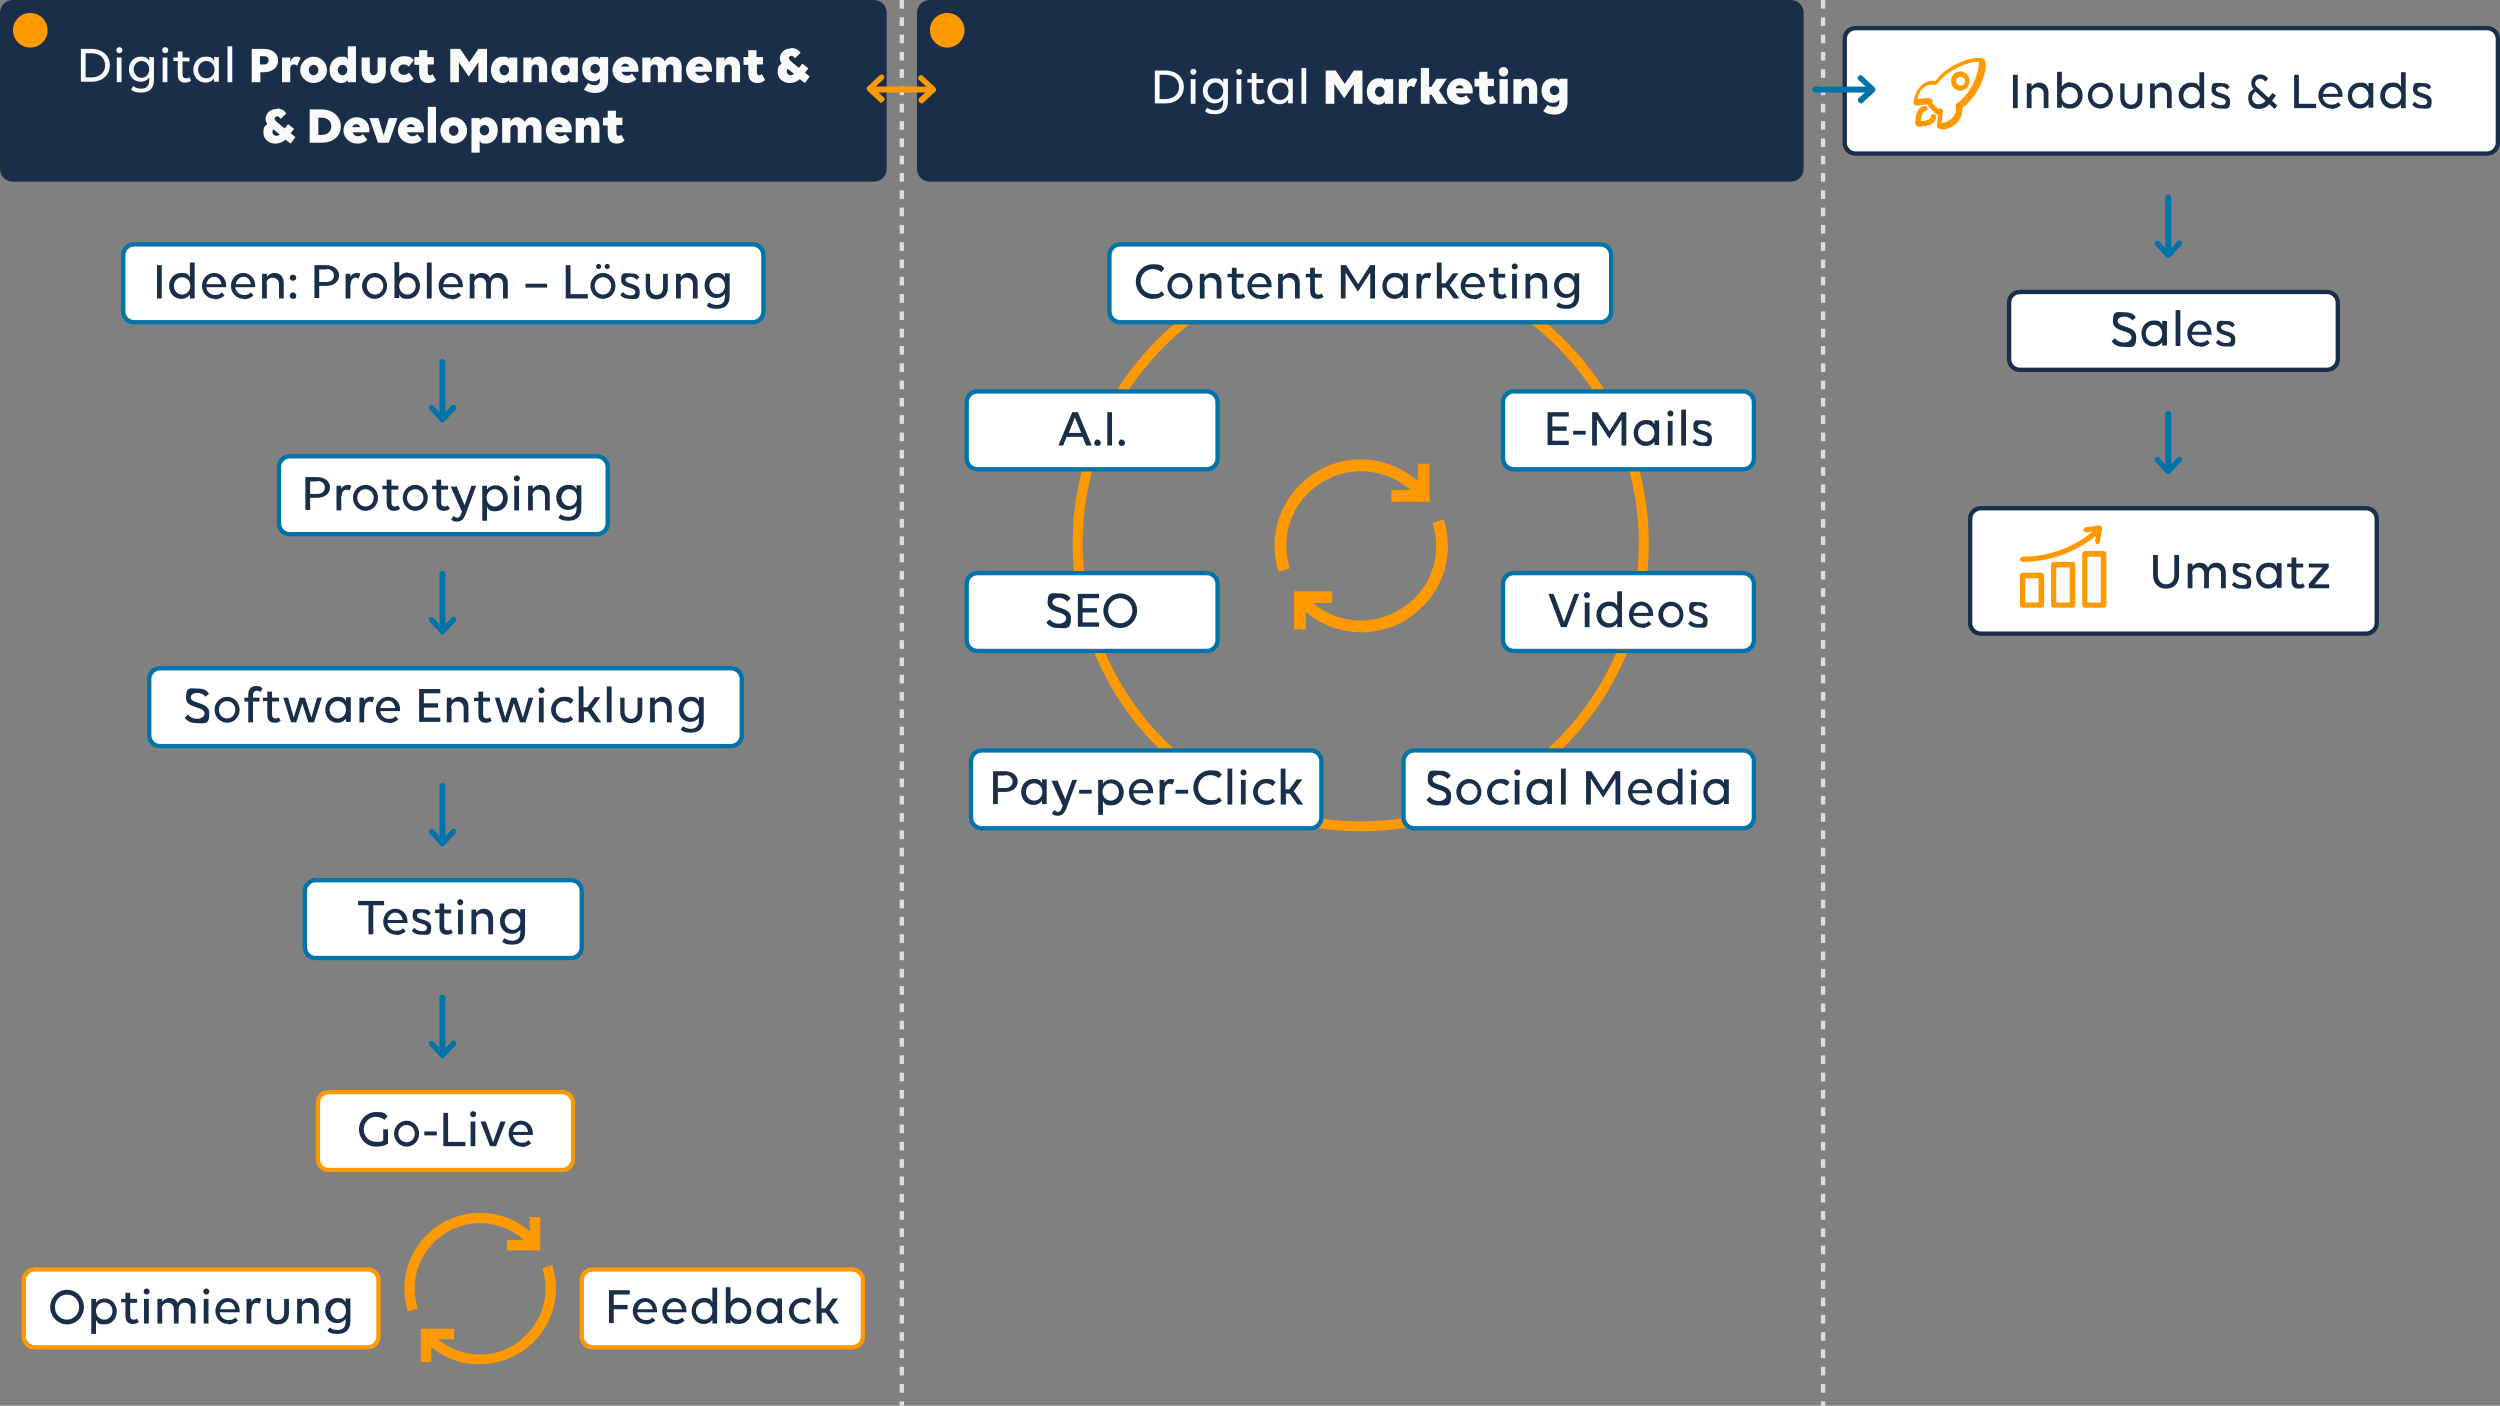 <?xml version="1.0" encoding="UTF-8"?>
<svg xmlns="http://www.w3.org/2000/svg" xmlns:xlink="http://www.w3.org/1999/xlink" version="1.1" viewBox="0 0 578 325">
  <rect x="0" y="0" width="578" height="325" fill="#808080" stroke="none"/>
  <defs>
    <style>
      .cls-1 {
        fill: none;
      }

      .cls-2 {
        fill: #f90;
      }

      .cls-3 {
        fill: #0073aa;
      }

      .cls-4 {
        fill: #182e49;
      }

      .cls-5 {
        fill: #ddd;
      }

      .cls-6 {
        fill: #fff;
      }

      .cls-7 {
        fill: #fafafa;
      }

      .cls-8 {
        clip-path: url(#clippath);
      }
    </style>
    <clipPath id="clippath">
      <rect class="cls-1" x="467" y="121" width="20" height="20"/>
    </clipPath>
  </defs>
  <!-- Generator: Adobe Illustrator 28.7.1, SVG Export Plug-In . SVG Version: 1.2.0 Build 142)  -->
  <g>
    <g id="Layer_1">
      <path class="cls-5" d="M209,325h-1v-1h1v1ZM209,322h-1v-2h1v2ZM209,318h-1v-2h1v2ZM209,314h-1v-2h1v2ZM209,310h-1v-2h1v2ZM209,306h-1v-2h1v2ZM209,302h-1v-2h1v2ZM209,298h-1v-2h1v2ZM209,294h-1v-2h1v2ZM209,290h-1v-2h1v2ZM209,286h-1v-2h1v2ZM209,282h-1v-2h1v2ZM209,278h-1v-2h1v2ZM209,274h-1v-2h1v2ZM209,270h-1v-2h1v2ZM209,266h-1v-2h1v2ZM209,262h-1v-2h1v2ZM209,258h-1v-2h1v2ZM209,254h-1v-2h1v2ZM209,250h-1v-2h1v2ZM209,246h-1v-2h1v2ZM209,242h-1v-2h1v2ZM209,238h-1v-2h1v2ZM209,234h-1v-2h1v2ZM209,230h-1v-2h1v2ZM209,226h-1v-2h1v2ZM209,222h-1v-2h1v2ZM209,218h-1v-2h1v2ZM209,214h-1v-2h1v2ZM209,210h-1v-2h1v2ZM209,206h-1v-2h1v2ZM209,202h-1v-2h1v2ZM209,198h-1v-2h1v2ZM209,194h-1v-2h1v2ZM209,190h-1v-2h1v2ZM209,186h-1v-2h1v2ZM209,182h-1v-2h1v2ZM209,178h-1v-2h1v2ZM209,174h-1v-2h1v2ZM209,170h-1v-2h1v2ZM209,166h-1v-2h1v2ZM209,162h-1v-2h1v2ZM209,158h-1v-2h1v2ZM209,154h-1v-2h1v2ZM209,150h-1v-2h1v2ZM209,146h-1v-2h1v2ZM209,142h-1v-2h1v2ZM209,138h-1v-2h1v2ZM209,134h-1v-2h1v2ZM209,130h-1v-2h1v2ZM209,126h-1v-2h1v2ZM209,122h-1v-2h1v2ZM209,118h-1v-2h1v2ZM209,114h-1v-2h1v2ZM209,110h-1v-2h1v2ZM209,106h-1v-2h1v2ZM209,102h-1v-2h1v2ZM209,98h-1v-2h1v2ZM209,94h-1v-2h1v2ZM209,90h-1v-2h1v2ZM209,86h-1v-2h1v2ZM209,82h-1v-2h1v2ZM209,78h-1v-2h1v2ZM209,74h-1v-2h1v2ZM209,70h-1v-2h1v2ZM209,66h-1v-2h1v2ZM209,62h-1v-2h1v2ZM209,58h-1v-2h1v2ZM209,54h-1v-2h1v2ZM209,50h-1v-2h1v2ZM209,46h-1v-2h1v2ZM209,42h-1v-2h1v2ZM209,38h-1v-2h1v2ZM209,34h-1v-2h1v2ZM209,30h-1v-2h1v2ZM209,26h-1v-2h1v2ZM209,22h-1v-2h1v2ZM209,18h-1v-2h1v2ZM209,14h-1v-2h1v2ZM209,10h-1v-2h1v2ZM209,6h-1v-2h1v2ZM209,2h-1V0h1v2Z"/>
      <path class="cls-5" d="M422,325h-1v-1h1v1ZM422,322h-1v-2h1v2ZM422,318h-1v-2h1v2ZM422,314h-1v-2h1v2ZM422,310h-1v-2h1v2ZM422,306h-1v-2h1v2ZM422,302h-1v-2h1v2ZM422,298h-1v-2h1v2ZM422,294h-1v-2h1v2ZM422,290h-1v-2h1v2ZM422,286h-1v-2h1v2ZM422,282h-1v-2h1v2ZM422,278h-1v-2h1v2ZM422,274h-1v-2h1v2ZM422,270h-1v-2h1v2ZM422,266h-1v-2h1v2ZM422,262h-1v-2h1v2ZM422,258h-1v-2h1v2ZM422,254h-1v-2h1v2ZM422,250h-1v-2h1v2ZM422,246h-1v-2h1v2ZM422,242h-1v-2h1v2ZM422,238h-1v-2h1v2ZM422,234h-1v-2h1v2ZM422,230h-1v-2h1v2ZM422,226h-1v-2h1v2ZM422,222h-1v-2h1v2ZM422,218h-1v-2h1v2ZM422,214h-1v-2h1v2ZM422,210h-1v-2h1v2ZM422,206h-1v-2h1v2ZM422,202h-1v-2h1v2ZM422,198h-1v-2h1v2ZM422,194h-1v-2h1v2ZM422,190h-1v-2h1v2ZM422,186h-1v-2h1v2ZM422,182h-1v-2h1v2ZM422,178h-1v-2h1v2ZM422,174h-1v-2h1v2ZM422,170h-1v-2h1v2ZM422,166h-1v-2h1v2ZM422,162h-1v-2h1v2ZM422,158h-1v-2h1v2ZM422,154h-1v-2h1v2ZM422,150h-1v-2h1v2ZM422,146h-1v-2h1v2ZM422,142h-1v-2h1v2ZM422,138h-1v-2h1v2ZM422,134h-1v-2h1v2ZM422,130h-1v-2h1v2ZM422,126h-1v-2h1v2ZM422,122h-1v-2h1v2ZM422,118h-1v-2h1v2ZM422,114h-1v-2h1v2ZM422,110h-1v-2h1v2ZM422,106h-1v-2h1v2ZM422,102h-1v-2h1v2ZM422,98h-1v-2h1v2ZM422,94h-1v-2h1v2ZM422,90h-1v-2h1v2ZM422,86h-1v-2h1v2ZM422,82h-1v-2h1v2ZM422,78h-1v-2h1v2ZM422,74h-1v-2h1v2ZM422,70h-1v-2h1v2ZM422,66h-1v-2h1v2ZM422,62h-1v-2h1v2ZM422,58h-1v-2h1v2ZM422,54h-1v-2h1v2ZM422,50h-1v-2h1v2ZM422,46h-1v-2h1v2ZM422,42h-1v-2h1v2ZM422,38h-1v-2h1v2ZM422,34h-1v-2h1v2ZM422,30h-1v-2h1v2ZM422,26h-1v-2h1v2ZM422,22h-1v-2h1v2ZM422,18h-1v-2h1v2ZM422,14h-1v-2h1v2ZM422,10h-1v-2h1v2ZM422,6h-1v-2h1v2ZM422,2h-1V0h1v2Z"/>
      <path class="cls-2" d="M314.6,192.2c-36.7,0-66.6-29.9-66.6-66.6s29.9-66.6,66.6-66.6,66.6,29.9,66.6,66.6-29.9,66.6-66.6,66.6ZM314.6,61.3c-35.5,0-64.3,28.9-64.3,64.3s28.9,64.3,64.3,64.3,64.3-28.9,64.3-64.3-28.9-64.3-64.3-64.3Z"/>
      <path class="cls-2" d="M325.5,139.6c-3.5,2.8-7.9,4.2-12.4,3.8-3.5-.3-6.9-1.7-9.5-4h4.4v-2.7h-8.8v8.8h2.7v-4c3.1,2.6,6.9,4.2,11,4.6.6,0,1.2.1,1.9.1,4.6,0,9-1.6,12.5-4.5,6.5-5.2,9-13.7,6.5-21.6l-2.6.8c2.2,6.9,0,14.2-5.6,18.7Z"/>
      <path class="cls-2" d="M327.8,111.2c-7.2-6.3-18.1-6.8-25.7-.5-6.4,5.2-9,13.6-6.5,21.5l2.6-.8c-2.1-6.8,0-14.1,5.6-18.6,6.7-5.4,16.2-5,22.3.5h-4.4v2.7h8.8v-8.8h-2.7v4Z"/>
      <g>
        <rect class="cls-6" x="256.5" y="56.5" width="116" height="18" rx="2.5" ry="2.5"/>
        <path class="cls-3" d="M370,75h-111c-1.7,0-3-1.3-3-3v-13c0-1.7,1.3-3,3-3h111c1.7,0,3,1.3,3,3v13c0,1.7-1.3,3-3,3ZM259,57c-1.1,0-2,.9-2,2v13c0,1.1.9,2,2,2h111c1.1,0,2-.9,2-2v-13c0-1.1-.9-2-2-2h-111Z"/>
      </g>
      <path class="cls-4" d="M269.2,62.1l-.7.8c-.5-.4-1.2-.7-2-.7-1.5,0-2.8,1.3-2.8,2.9s1.2,2.9,2.9,2.9,1.5-.3,1.9-.7l.7.8c-.7.7-1.6,1-2.7,1-2.2,0-3.9-1.8-3.9-4s1.8-4,3.9-4,2.1.3,2.7,1ZM272.8,69.1c-1.6,0-2.9-1.4-2.9-3s1.3-3,2.9-3,2.9,1.3,2.9,3-1.3,3-2.9,3ZM272.8,68.1c1.1,0,1.9-.9,1.9-2s-.8-2-1.9-2-1.9.9-1.9,2,.8,2,1.9,2ZM278.5,65.7v3.3h-1.1v-5.7h1.1v.7c.4-.5,1-.9,1.7-.9,1.4,0,2.2.9,2.2,2.4v3.5h-1.1v-3.3c0-.9-.6-1.5-1.5-1.5s-1.4.6-1.4,1.5ZM283.8,64.2v-.9h1v-1.4h1.1v1.4h1.6v.9h-1.6v3c0,.6.3.9.8.9s.6-.1.7-.3l.5.8c-.3.3-.7.5-1.4.5-1.1,0-1.7-.6-1.7-1.9v-3.1h-.9ZM291.4,69.1c-1.8,0-3-1.4-3-3s1.2-3,2.8-3,2.8,1.3,2.8,2.9,0,.3,0,.4h-4.6c.1,1,.9,1.8,2,1.8s1.2-.3,1.6-.6l.6.7c-.5.5-1.3.9-2.2.9ZM291.2,64c-.9,0-1.6.7-1.8,1.7h3.5c-.2-1.1-.8-1.7-1.7-1.7ZM296.6,65.7v3.3h-1.1v-5.7h1.1v.7c.4-.5,1-.9,1.7-.9,1.4,0,2.2.9,2.2,2.4v3.5h-1.1v-3.3c0-.9-.6-1.5-1.5-1.5s-1.4.6-1.4,1.5ZM301.9,64.2v-.9h1v-1.4h1.1v1.4h1.6v.9h-1.6v3c0,.6.3.9.8.9s.6-.1.7-.3l.5.8c-.3.3-.7.5-1.4.5-1.1,0-1.7-.6-1.7-1.9v-3.1h-.9ZM314,67.5l-2.9-4.5v6h-1.1v-7.7h1.2l2.8,4.4,2.8-4.4h1.1v7.7h-1.1v-6l-2.9,4.5ZM324.4,69v-.9c-.4.6-1.1,1-2,1-1.6,0-2.8-1.3-2.8-3s1.2-3,2.8-3,1.6.4,2,1v-.9h1.1v5.7h-1.1ZM322.5,68.1c1.1,0,1.9-.9,1.9-2s-.8-2-1.9-2-1.9.9-1.9,2,.8,2,1.9,2ZM328.6,65.7v3.3h-1.1v-5.7h1.1v.7c.3-.5.8-.9,1.4-.9s.7,0,.9.3l-.4,1c-.2-.1-.5-.2-.7-.2-.7,0-1.1.6-1.1,1.6ZM332.2,69v-8.3h1.1v4.8h.9l1.7-2.3h1.3l-2,2.7,2.2,3.1h-1.3l-1.8-2.5h-.9v2.5h-1.1ZM340.7,69.1c-1.8,0-3-1.4-3-3s1.2-3,2.8-3,2.8,1.3,2.8,2.9,0,.3,0,.4h-4.6c.1,1,.9,1.8,2,1.8s1.2-.3,1.6-.6l.6.7c-.5.5-1.3.9-2.2.9ZM340.6,64c-.9,0-1.6.7-1.8,1.7h3.5c-.2-1.1-.8-1.7-1.7-1.7ZM344.3,64.2v-.9h1v-1.4h1.1v1.4h1.6v.9h-1.6v3c0,.6.3.9.8.9s.6-.1.7-.3l.5.8c-.3.3-.7.5-1.4.5-1.1,0-1.7-.6-1.7-1.9v-3.1h-.9ZM350.7,63.3v5.7h-1.1v-5.7h1.1ZM350.2,62.3c-.4,0-.7-.3-.7-.7s.3-.7.7-.7.7.3.7.7-.3.7-.7.7ZM353.8,65.7v3.3h-1.1v-5.7h1.1v.7c.4-.5,1-.9,1.7-.9,1.4,0,2.2.9,2.2,2.4v3.5h-1.1v-3.3c0-.9-.6-1.5-1.5-1.5s-1.4.6-1.4,1.5ZM360.3,69.9c.4.3,1,.6,1.8.6,1.2,0,1.9-.6,1.9-1.9v-.7c-.4.6-1.1,1-2,1-1.5,0-2.7-1.2-2.7-2.9s1.2-2.9,2.7-2.9,1.6.4,2,1v-.9h1.1v5.3c0,2.1-1.3,2.9-2.9,2.9s-1.9-.3-2.4-.7l.5-.8ZM362.2,68c1.1,0,1.8-.9,1.8-2s-.8-1.9-1.8-1.9-1.8.9-1.8,1.9.8,2,1.8,2Z"/>
      <g>
        <rect class="cls-6" x="347.5" y="90.5" width="58" height="18" rx="2.5" ry="2.5"/>
        <path class="cls-3" d="M403,109h-53c-1.7,0-3-1.3-3-3v-13c0-1.7,1.3-3,3-3h53c1.7,0,3,1.3,3,3v13c0,1.7-1.3,3-3,3ZM350,91c-1.1,0-2,.9-2,2v13c0,1.1.9,2,2,2h53c1.1,0,2-.9,2-2v-13c0-1.1-.9-2-2-2h-53Z"/>
      </g>
      <path class="cls-4" d="M357.8,103v-7.7h4.9v1h-3.8v2.3h3.3v1h-3.3v2.3h3.8v1h-4.9ZM363.7,99.6h2.9v.9h-2.9v-.9ZM372.1,101.5l-2.9-4.5v6h-1.1v-7.7h1.2l2.8,4.4,2.8-4.4h1.1v7.7h-1.1v-6l-2.9,4.5ZM382.5,103v-.9c-.4.6-1.1,1-2,1-1.6,0-2.8-1.3-2.8-3s1.2-3,2.8-3,1.6.4,2,1v-.9h1.1v5.7h-1.1ZM380.6,102.1c1.1,0,1.9-.9,1.9-2s-.8-2-1.9-2-1.9.9-1.9,2,.8,2,1.9,2ZM386.7,97.3v5.7h-1.1v-5.7h1.1ZM386.2,96.3c-.4,0-.7-.3-.7-.7s.3-.7.7-.7.7.3.7.7-.3.7-.7.7ZM388.7,103v-8.3h1.1v8.3h-1.1ZM392.5,98.7c0,1.2,3.3.6,3.3,2.7s-.8,1.7-2.2,1.7-1.8-.4-2.3-.9l.6-.7c.4.5,1,.8,1.8.8s1.1-.3,1.1-.8c0-1.3-3.3-.7-3.3-2.7s.7-1.6,2.1-1.6,1.7.3,2.1.9l-.6.6c-.4-.5-.9-.7-1.5-.7s-1.1.3-1.1.7Z"/>
      <g>
        <rect class="cls-6" x="223.5" y="90.5" width="58" height="18" rx="2.5" ry="2.5"/>
        <path class="cls-3" d="M279,109h-53c-1.7,0-3-1.3-3-3v-13c0-1.7,1.3-3,3-3h53c1.7,0,3,1.3,3,3v13c0,1.7-1.3,3-3,3ZM226,91c-1.1,0-2,.9-2,2v13c0,1.1.9,2,2,2h53c1.1,0,2-.9,2-2v-13c0-1.1-.9-2-2-2h-53Z"/>
      </g>
      <path class="cls-4" d="M251.1,103l-.8-2h-3.7l-.8,2h-1.1l3.2-7.7h1.3l3.2,7.7h-1.2ZM250,100.1l-1.5-3.6-1.4,3.6h2.9ZM253.7,103.1c-.4,0-.7-.3-.7-.7s.3-.8.7-.8.8.3.8.8-.3.7-.8.7ZM256,103v-7.7h1.1v7.7h-1.1ZM259.3,103.1c-.4,0-.7-.3-.7-.7s.3-.8.7-.8.8.3.8.8-.3.7-.8.7Z"/>
      <g>
        <rect class="cls-6" x="223.5" y="132.5" width="58" height="18" rx="2.5" ry="2.5"/>
        <path class="cls-3" d="M279,151h-53c-1.7,0-3-1.3-3-3v-13c0-1.7,1.3-3,3-3h53c1.7,0,3,1.3,3,3v13c0,1.7-1.3,3-3,3ZM226,133c-1.1,0-2,.9-2,2v13c0,1.1.9,2,2,2h53c1.1,0,2-.9,2-2v-13c0-1.1-.9-2-2-2h-53Z"/>
      </g>
      <path class="cls-4" d="M247.5,138.4l-.8.7c-.3-.5-1.1-.9-1.9-.9s-1.5.4-1.5,1c0,1.7,4.3.9,4.3,3.7s-1.1,2.3-2.8,2.3-2.4-.6-2.9-1.3l.8-.7c.5.7,1.3,1,2.1,1s1.7-.5,1.7-1.2c0-1.9-4.3-1-4.3-3.7s1.1-2.1,2.7-2.1,2.2.5,2.6,1.2ZM249.2,145v-7.7h4.9v1h-3.8v2.3h3.3v1h-3.3v2.3h3.8v1h-4.9ZM259,137.2c2.2,0,3.9,1.8,3.9,4s-1.8,4-3.9,4-3.9-1.8-3.9-4,1.8-4,3.9-4ZM259,144.1c1.5,0,2.8-1.3,2.8-2.9s-1.2-2.9-2.8-2.9-2.8,1.3-2.8,2.9,1.2,2.9,2.8,2.9Z"/>
      <g>
        <rect class="cls-6" x="347.5" y="132.5" width="58" height="18" rx="2.5" ry="2.5"/>
        <path class="cls-3" d="M403,151h-53c-1.7,0-3-1.3-3-3v-13c0-1.7,1.3-3,3-3h53c1.7,0,3,1.3,3,3v13c0,1.7-1.3,3-3,3ZM350,133c-1.1,0-2,.9-2,2v13c0,1.1.9,2,2,2h53c1.1,0,2-.9,2-2v-13c0-1.1-.9-2-2-2h-53Z"/>
      </g>
      <path class="cls-4" d="M359.2,137.3l2.4,6.5,2.4-6.5h1.1l-2.9,7.7h-1.3l-2.9-7.7h1.2ZM367.5,139.3v5.7h-1.1v-5.7h1.1ZM366.9,138.3c-.4,0-.7-.3-.7-.7s.3-.7.7-.7.7.3.7.7-.3.7-.7.7ZM372.1,144.1c1.1,0,1.9-.9,1.9-2s-.8-2-1.9-2-1.9.9-1.9,2,.8,2,1.9,2ZM373.9,136.7h1.1v8.3h-1.1v-.9c-.4.6-1.1,1-2,1-1.6,0-2.8-1.3-2.8-3s1.2-3,2.8-3,1.6.4,2,1v-3.4ZM379.6,145.1c-1.8,0-3-1.4-3-3s1.2-3,2.8-3,2.8,1.3,2.8,2.9,0,.3,0,.4h-4.6c.1,1,.9,1.8,2,1.8s1.2-.3,1.6-.6l.6.7c-.5.5-1.3.9-2.2.9ZM379.5,140c-.9,0-1.6.7-1.8,1.7h3.5c-.2-1.1-.8-1.7-1.7-1.7ZM386.3,145.1c-1.6,0-2.9-1.4-2.9-3s1.3-3,2.9-3,2.9,1.3,2.9,3-1.3,3-2.9,3ZM386.4,144.1c1.1,0,1.9-.9,1.9-2s-.8-2-1.9-2-1.9.9-1.9,2,.8,2,1.9,2ZM391.5,140.7c0,1.2,3.3.6,3.3,2.7s-.8,1.7-2.2,1.7-1.8-.4-2.3-.9l.6-.7c.4.5,1,.8,1.8.8s1.1-.3,1.1-.8c0-1.3-3.3-.7-3.3-2.7s.7-1.6,2.1-1.6,1.7.3,2.1.9l-.6.6c-.4-.5-.9-.7-1.5-.7s-1.1.3-1.1.7Z"/>
      <g>
        <rect class="cls-6" x="324.5" y="173.5" width="81" height="18" rx="2.5" ry="2.5"/>
        <path class="cls-3" d="M403,192h-76c-1.7,0-3-1.3-3-3v-13c0-1.7,1.3-3,3-3h76c1.7,0,3,1.3,3,3v13c0,1.7-1.3,3-3,3ZM327,174c-1.1,0-2,.9-2,2v13c0,1.1.9,2,2,2h76c1.1,0,2-.9,2-2v-13c0-1.1-.9-2-2-2h-76Z"/>
      </g>
      <path class="cls-4" d="M335.4,179.4l-.8.7c-.3-.5-1.1-.9-1.9-.9s-1.5.4-1.5,1c0,1.7,4.3.9,4.3,3.7s-1.1,2.3-2.8,2.3-2.4-.6-2.9-1.3l.8-.7c.5.7,1.3,1,2.1,1s1.7-.5,1.7-1.2c0-1.9-4.3-1-4.3-3.7s1.1-2.1,2.7-2.1,2.2.5,2.6,1.2ZM339.6,186.1c-1.6,0-2.9-1.4-2.9-3s1.3-3,2.9-3,2.9,1.3,2.9,3-1.3,3-2.9,3ZM339.7,185.1c1.1,0,1.9-.9,1.9-2s-.8-2-1.9-2-1.9.9-1.9,2,.8,2,1.9,2ZM348.3,181.7c-.4-.4-.9-.6-1.5-.6-1.1,0-1.9.9-1.9,2s.8,2,1.9,2,1.2-.2,1.5-.6l.6.8c-.5.5-1.3.8-2.1.8-1.7,0-3-1.4-3-3s1.3-3,3-3,1.7.3,2.2.8l-.6.8ZM351.3,180.3v5.7h-1.1v-5.7h1.1ZM350.8,179.3c-.4,0-.7-.3-.7-.7s.3-.7.7-.7.7.3.7.7-.3.7-.7.7ZM357.7,186v-.9c-.4.6-1.1,1-2,1-1.6,0-2.8-1.3-2.8-3s1.2-3,2.8-3,1.6.4,2,1v-.9h1.1v5.7h-1.1ZM355.9,185.1c1.1,0,1.9-.9,1.9-2s-.8-2-1.9-2-1.9.9-1.9,2,.8,2,1.9,2ZM360.9,186v-8.3h1.1v8.3h-1.1ZM370.7,184.5l-2.9-4.5v6h-1.1v-7.7h1.2l2.8,4.4,2.8-4.4h1.1v7.7h-1.1v-6l-2.9,4.5ZM379.4,186.1c-1.8,0-3-1.4-3-3s1.2-3,2.8-3,2.8,1.3,2.8,2.9,0,.3,0,.4h-4.6c.1,1,.9,1.8,2,1.8s1.2-.3,1.6-.6l.6.7c-.5.5-1.3.9-2.2.9ZM379.2,181c-.9,0-1.6.7-1.8,1.7h3.5c-.2-1.1-.8-1.7-1.7-1.7ZM386.1,185.1c1.1,0,1.9-.9,1.9-2s-.8-2-1.9-2-1.9.9-1.9,2,.8,2,1.9,2ZM387.9,177.7h1.1v8.3h-1.1v-.9c-.4.6-1.1,1-2,1-1.6,0-2.8-1.3-2.8-3s1.2-3,2.8-3,1.6.4,2,1v-3.4ZM392.1,180.3v5.7h-1.1v-5.7h1.1ZM391.6,179.3c-.4,0-.7-.3-.7-.7s.3-.7.7-.7.7.3.7.7-.3.7-.7.7ZM398.6,186v-.9c-.4.6-1.1,1-2,1-1.6,0-2.8-1.3-2.8-3s1.2-3,2.8-3,1.6.4,2,1v-.9h1.1v5.7h-1.1ZM396.7,185.1c1.1,0,1.9-.9,1.9-2s-.8-2-1.9-2-1.9.9-1.9,2,.8,2,1.9,2Z"/>
      <g>
        <rect class="cls-6" x="224.5" y="173.5" width="81" height="18" rx="2.5" ry="2.5"/>
        <path class="cls-3" d="M303,192h-76c-1.7,0-3-1.3-3-3v-13c0-1.7,1.3-3,3-3h76c1.7,0,3,1.3,3,3v13c0,1.7-1.3,3-3,3ZM227,174c-1.1,0-2,.9-2,2v13c0,1.1.9,2,2,2h76c1.1,0,2-.9,2-2v-13c0-1.1-.9-2-2-2h-76Z"/>
      </g>
      <path class="cls-4" d="M229.6,186v-7.7h2.7c1.8,0,3,1,3,2.4s-1.2,2.4-3,2.4h-1.6v2.8h-1.1ZM232.4,179.3h-1.7v2.9h1.7c1,0,1.7-.6,1.7-1.5s-.7-1.5-1.7-1.5ZM240.9,186v-.9c-.4.6-1.1,1-2,1-1.6,0-2.8-1.3-2.8-3s1.2-3,2.8-3,1.6.4,2,1v-.9h1.1v5.7h-1.1ZM239.1,185.1c1.1,0,1.9-.9,1.9-2s-.8-2-1.9-2-1.9.9-1.9,2,.8,2,1.9,2ZM244.4,180.3l1.9,4.5,1.6-4.5h1.1l-2.5,6.7c-.4,1-1,1.6-1.9,1.6s-1-.2-1.4-.5l.5-.8c.3.2.6.4.9.4s.7-.2.9-.9l.2-.5-2.6-5.8h1.2ZM249.5,182.6h2.9v.9h-2.9v-.9ZM253.9,180.3h1.1v.9c.4-.6,1.1-1,2-1,1.6,0,2.8,1.3,2.8,3s-1.2,3-2.8,3-1.6-.4-2-1v3.2h-1.1v-8.1ZM256.8,181.1c-1.1,0-1.9.9-1.9,2s.8,2,1.9,2,1.9-.9,1.9-2-.8-2-1.9-2ZM264,186.1c-1.8,0-3-1.4-3-3s1.2-3,2.8-3,2.8,1.3,2.8,2.9,0,.3,0,.4h-4.6c.1,1,.9,1.8,2,1.8s1.2-.3,1.6-.6l.6.7c-.5.5-1.3.9-2.2.9ZM263.8,181c-.9,0-1.6.7-1.8,1.7h3.5c-.2-1.1-.8-1.7-1.7-1.7ZM269.2,182.7v3.3h-1.1v-5.7h1.1v.7c.3-.5.8-.9,1.4-.9s.7,0,.9.3l-.4,1c-.2-.1-.5-.2-.7-.2-.7,0-1.1.6-1.1,1.6ZM271.8,182.6h2.9v.9h-2.9v-.9ZM282.5,179.1l-.7.8c-.5-.4-1.2-.7-2-.7-1.5,0-2.8,1.3-2.8,2.9s1.2,2.9,2.9,2.9,1.5-.3,1.9-.7l.7.8c-.7.7-1.6,1-2.7,1-2.2,0-3.9-1.8-3.9-4s1.8-4,3.9-4,2.1.3,2.7,1ZM283.8,186v-8.3h1.1v8.3h-1.1ZM288,180.3v5.7h-1.1v-5.7h1.1ZM287.5,179.3c-.4,0-.7-.3-.7-.7s.3-.7.7-.7.7.3.7.7-.3.7-.7.7ZM294.2,181.7c-.4-.4-.9-.6-1.5-.6-1.1,0-1.9.9-1.9,2s.8,2,1.9,2,1.2-.2,1.5-.6l.6.8c-.5.5-1.3.8-2.1.8-1.7,0-3-1.4-3-3s1.3-3,3-3,1.7.3,2.2.8l-.6.8ZM296.1,186v-8.3h1.1v4.8h.9l1.7-2.3h1.3l-2,2.7,2.2,3.1h-1.3l-1.8-2.5h-.9v2.5h-1.1Z"/>
      <g>
        <rect class="cls-4" x=".5" y=".5" width="204" height="41" rx="2.5" ry="2.5"/>
        <path class="cls-4" d="M202,42H3c-1.7,0-3-1.3-3-3V3C0,1.3,1.3,0,3,0h199c1.7,0,3,1.3,3,3v36c0,1.7-1.3,3-3,3ZM3,1c-1.1,0-2,.9-2,2v36c0,1.1.9,2,2,2h199c1.1,0,2-.9,2-2V3c0-1.1-.9-2-2-2H3Z"/>
      </g>
      <path class="cls-7" d="M18.7,19v-7.7h2.4c2.6,0,4.3,1.6,4.3,3.8s-1.7,3.8-4.2,3.8h-2.5ZM21.1,12.3h-1.3v5.6h1.3c1.9,0,3.2-1.1,3.2-2.8s-1.2-2.8-3.2-2.8ZM28.1,13.3v5.7h-1.1v-5.7h1.1ZM27.6,12.3c-.4,0-.7-.3-.7-.7s.3-.7.7-.7.7.3.7.7-.3.7-.7.7ZM30.8,19.9c.4.3,1,.6,1.8.6,1.2,0,1.9-.6,1.9-1.9v-.7c-.4.6-1.1,1-2,1-1.5,0-2.7-1.2-2.7-2.9s1.2-2.9,2.7-2.9,1.6.4,2,1v-.9h1.1v5.3c0,2.1-1.3,2.9-2.9,2.9s-1.9-.3-2.4-.7l.5-.8ZM32.7,18c1.1,0,1.8-.9,1.8-2s-.8-1.9-1.8-1.9-1.8.9-1.8,1.9.8,2,1.8,2ZM38.7,13.3v5.7h-1.1v-5.7h1.1ZM38.2,12.3c-.4,0-.7-.3-.7-.7s.3-.7.7-.7.7.3.7.7-.3.7-.7.7ZM40.1,14.2v-.9h1v-1.4h1.1v1.4h1.6v.9h-1.6v3c0,.6.3.9.8.9s.6-.1.7-.3l.5.8c-.3.3-.7.5-1.4.5-1.1,0-1.7-.6-1.7-1.9v-3.1h-.9ZM49.5,19v-.9c-.4.6-1.1,1-2,1-1.6,0-2.8-1.3-2.8-3s1.2-3,2.8-3,1.6.4,2,1v-.9h1.1v5.7h-1.1ZM47.7,18.1c1.1,0,1.9-.9,1.9-2s-.8-2-1.9-2-1.9.9-1.9,2,.8,2,1.9,2ZM52.6,19v-8.3h1.1v8.3h-1.1ZM58.2,19v-7.7h2.8c2,0,3.3,1.1,3.3,2.7s-1.3,2.7-3.3,2.7h-.8v2.3h-2ZM61.1,13h-1v1.9h1c.6,0,1-.4,1-1s-.4-.9-1-.9ZM67.1,15.9v3.1h-1.9v-5.7h1.9v.9c.3-.6.7-1.1,1.4-1.1s.7.1,1,.3l-.8,1.8c-.2-.2-.5-.3-.8-.3-.5,0-.8.4-.8.9ZM72.5,19.2c-1.7,0-3.1-1.4-3.1-3s1.4-3.1,3.1-3.1,3.1,1.4,3.1,3.1-1.4,3-3.1,3ZM72.5,17.4c.6,0,1.1-.5,1.1-1.2s-.5-1.2-1.1-1.2-1.1.5-1.1,1.2.5,1.2,1.1,1.2ZM79.2,17.4c.6,0,1.1-.5,1.1-1.2s-.5-1.2-1.1-1.2-1.1.5-1.1,1.2.5,1.2,1.1,1.2ZM80.4,10.7h1.9v8.3h-1.9v-.5c-.3.4-.8.7-1.5.7-1.5,0-2.7-1.2-2.7-3s1.2-3.1,2.7-3.1,1.1.2,1.5.7v-3ZM85.5,13.3v3c0,.7.4,1.1.9,1.1s.9-.4.9-1.1v-3h1.9v3.2c0,1.7-1.1,2.8-2.8,2.8s-2.8-1.1-2.8-2.8v-3.2h1.9ZM94.5,15.4c-.3-.3-.7-.5-1.2-.5-.7,0-1.2.5-1.2,1.2s.5,1.2,1.2,1.2.9-.2,1.3-.5l1,1.4c-.4.5-1.3.9-2.3.9-1.7,0-3.1-1.4-3.1-3s1.4-3.1,3.1-3.1,1.8.4,2.4.9l-1.1,1.4ZM95.8,14.9v-1.7h1.1v-1.6h1.9v1.6h1.5v1.7h-1.4v1.8c0,.5.2.7.5.7s.5-.1.6-.3l.8,1.4c-.4.4-1,.7-1.8.7-1.3,0-2.1-.8-2.1-2.4v-1.8h-1.1ZM108.3,17.6l-2.2-3.2v4.6h-2v-7.7h2.3l2.1,3.1,2.1-3.1h2v7.7h-2v-4.6l-2.2,3.3ZM117.7,19v-.5c-.3.4-.8.7-1.5.7-1.5,0-2.7-1.2-2.7-3s1.2-3.1,2.7-3.1,1.1.2,1.5.7v-.5h1.9v5.7h-1.9ZM116.6,17.4c.6,0,1.1-.5,1.1-1.2s-.5-1.2-1.1-1.2-1.1.5-1.1,1.2.5,1.2,1.1,1.2ZM122.9,15.8v3.2h-1.9v-5.7h1.9v.7c.3-.6.8-.9,1.5-.9,1.3,0,2.1.9,2.1,2.5v3.4h-1.9v-3.2c0-.6-.3-.9-.8-.9s-.9.4-.9.9ZM131.7,19v-.5c-.3.4-.8.7-1.5.7-1.5,0-2.7-1.2-2.7-3s1.2-3.1,2.7-3.1,1.1.2,1.5.7v-.5h1.9v5.7h-1.9ZM130.6,17.4c.6,0,1.1-.5,1.1-1.2s-.5-1.2-1.1-1.2-1.1.5-1.1,1.2.5,1.2,1.1,1.2ZM136,19.2c.2.2.7.5,1.5.5s1.2-.4,1.2-1.1v-.5c-.3.4-.8.7-1.5.7-1.4,0-2.6-1.1-2.6-2.9s1.2-2.8,2.6-2.8,1.1.2,1.5.6v-.5h1.9v5.4c0,2.4-1.8,2.9-3,2.9s-2-.3-2.6-.8l1-1.5ZM137.6,17c.6,0,1.1-.5,1.1-1.1s-.5-1.1-1.1-1.1-1.1.5-1.1,1.1.5,1.1,1.1,1.1ZM144.8,19.2c-1.8,0-3.2-1.4-3.2-3s1.3-3.1,3-3.1,3,1.2,3,2.9,0,.5,0,.6h-3.9c.2.5.6.9,1.2.9s.9-.2,1.2-.5l1,1.3c-.4.5-1.2.9-2.2.9ZM144.6,14.7c-.5,0-.8.3-1,.7h1.9c-.2-.5-.5-.7-1-.7ZM150.4,15.8v3.2h-1.9v-5.7h1.9v.8c.3-.6.8-1,1.5-1s1.5.4,1.8,1.1c.3-.6.8-1.1,1.7-1.1,1.3,0,2.2.9,2.2,2.5v3.4h-1.9v-3.2c0-.6-.3-.9-.8-.9s-.9.4-.9.9v3.2h-1.9v-3.2c0-.6-.3-.9-.8-.9s-.9.4-.9.9ZM161.8,19.2c-1.8,0-3.2-1.4-3.2-3s1.3-3.1,3-3.1,3,1.2,3,2.9,0,.5,0,.6h-3.9c.2.5.6.9,1.2.9s.9-.2,1.2-.5l1,1.3c-.4.5-1.2.9-2.2.9ZM161.7,14.7c-.5,0-.8.3-1,.7h1.9c-.2-.5-.5-.7-1-.7ZM167.5,15.8v3.2h-1.9v-5.7h1.9v.7c.3-.6.8-.9,1.5-.9,1.3,0,2.1.9,2.1,2.5v3.4h-1.9v-3.2c0-.6-.3-.9-.8-.9s-.9.4-.9.9ZM171.9,14.9v-1.7h1.1v-1.6h1.9v1.6h1.5v1.7h-1.4v1.8c0,.5.2.7.5.7s.5-.1.6-.3l.8,1.4c-.4.4-1,.7-1.8.7-1.3,0-2.1-.8-2.1-2.4v-1.8h-1.1ZM183,11.1c1,0,1.7.5,2.1,1.1l-1.3,1.3c-.2-.3-.5-.6-.8-.6s-.6.2-.6.5.2.5.5.8l1.8,1.5.8-1,1.4,1.1-.8,1,1.1.9-1.1,1.5-1.2-.9c-.8.7-1.6.9-2.4.9-1.5,0-2.7-1.1-2.7-2.5s.3-1.5.9-2c-.2-.3-.4-.8-.4-1.2,0-1.3,1.1-2.3,2.5-2.3ZM182.7,17.4c.3,0,.6-.1.9-.3l-1.5-1.2c-.2.2-.2.4-.2.6,0,.5.4.9.9.9ZM64.1,25.1c1,0,1.7.5,2.1,1.1l-1.3,1.3c-.2-.3-.5-.6-.8-.6s-.6.2-.6.5.2.5.5.8l1.8,1.5.8-1,1.4,1.1-.8,1,1.1.9-1.1,1.5-1.2-.9c-.8.7-1.6.9-2.4.9-1.5,0-2.7-1.1-2.7-2.5s.3-1.5.9-2c-.2-.3-.4-.8-.4-1.2,0-1.3,1.1-2.3,2.5-2.3ZM63.8,31.4c.3,0,.6-.1.9-.3l-1.5-1.2c-.2.2-.2.4-.2.6,0,.5.4.9.9.9ZM71.6,33v-7.7h2.8c2.5,0,4.4,1.6,4.4,3.9s-1.8,3.8-4.4,3.8h-2.8ZM74.3,27.2h-.7v4h.7c1.4,0,2.3-.8,2.3-2s-.9-2-2.3-2ZM82.6,33.2c-1.8,0-3.2-1.4-3.2-3s1.3-3.1,3-3.1,3,1.2,3,2.9,0,.5,0,.6h-3.9c.2.5.6.9,1.2.9s.9-.2,1.2-.5l1,1.3c-.4.5-1.2.9-2.2.9ZM82.4,28.7c-.5,0-.8.3-1,.7h1.9c-.2-.5-.5-.7-1-.7ZM89.9,27.3h2l-2,5.7h-2.5l-2-5.7h2.1l1.2,4,1.2-4ZM95.2,33.2c-1.8,0-3.2-1.4-3.2-3s1.3-3.1,3-3.1,3,1.2,3,2.9,0,.5,0,.6h-3.9c.2.5.6.9,1.2.9s.9-.2,1.2-.5l1,1.3c-.4.5-1.2.9-2.2.9ZM95,28.7c-.5,0-.8.3-1,.7h1.9c-.2-.5-.5-.7-1-.7ZM98.9,33v-8.3h1.9v8.3h-1.9ZM104.9,33.2c-1.7,0-3.1-1.4-3.1-3s1.4-3.1,3.1-3.1,3.1,1.4,3.1,3.1-1.4,3-3.1,3ZM104.9,31.4c.6,0,1.1-.5,1.1-1.2s-.5-1.2-1.1-1.2-1.1.5-1.1,1.2.5,1.2,1.1,1.2ZM109,27.3h1.9v.5c.3-.4.8-.7,1.5-.7,1.5,0,2.7,1.2,2.7,3s-1.2,3.1-2.7,3.1-1.1-.2-1.5-.7v2.8h-1.9v-8.1ZM112,28.9c-.6,0-1.1.5-1.1,1.2s.5,1.2,1.1,1.2,1.1-.5,1.1-1.2-.5-1.2-1.1-1.2ZM118,29.8v3.2h-1.9v-5.7h1.9v.8c.3-.6.8-1,1.5-1s1.5.4,1.8,1.1c.3-.6.8-1.1,1.7-1.1,1.3,0,2.2.9,2.2,2.5v3.4h-1.9v-3.2c0-.6-.3-.9-.8-.9s-.9.4-.9.9v3.2h-1.9v-3.2c0-.6-.3-.9-.8-.9s-.9.4-.9.9ZM129.4,33.2c-1.8,0-3.2-1.4-3.2-3s1.3-3.1,3-3.1,3,1.2,3,2.9,0,.5,0,.6h-3.9c.2.5.6.9,1.2.9s.9-.2,1.2-.5l1,1.3c-.4.5-1.2.9-2.2.9ZM129.2,28.7c-.5,0-.8.3-1,.7h1.9c-.2-.5-.5-.7-1-.7ZM135,29.8v3.2h-1.9v-5.7h1.9v.7c.3-.6.8-.9,1.5-.9,1.3,0,2.1.9,2.1,2.5v3.4h-1.9v-3.2c0-.6-.3-.9-.8-.9s-.9.4-.9.9ZM139.4,28.9v-1.7h1.1v-1.6h1.9v1.6h1.5v1.7h-1.4v1.8c0,.5.2.7.5.7s.5-.1.6-.3l.8,1.4c-.4.4-1,.7-1.8.7-1.3,0-2.1-.8-2.1-2.4v-1.8h-1.1Z"/>
      <circle class="cls-2" cx="7" cy="7" r="4"/>
      <g>
        <rect class="cls-4" x="212.5" y=".5" width="204" height="41" rx="2.5" ry="2.5"/>
        <path class="cls-4" d="M414,42h-199c-1.7,0-3-1.3-3-3V3c0-1.7,1.3-3,3-3h199c1.7,0,3,1.3,3,3v36c0,1.7-1.3,3-3,3ZM215,1c-1.1,0-2,.9-2,2v36c0,1.1.9,2,2,2h199c1.1,0,2-.9,2-2V3c0-1.1-.9-2-2-2h-199Z"/>
      </g>
      <path class="cls-7" d="M267,24v-7.7h2.4c2.6,0,4.3,1.6,4.3,3.8s-1.7,3.8-4.2,3.8h-2.5ZM269.4,17.3h-1.3v5.6h1.3c1.9,0,3.2-1.1,3.2-2.8s-1.2-2.8-3.2-2.8ZM276.4,18.3v5.7h-1.1v-5.7h1.1ZM275.9,17.3c-.4,0-.7-.3-.7-.7s.3-.7.7-.7.7.3.7.7-.3.7-.7.7ZM279.1,24.9c.4.3,1,.6,1.8.6,1.2,0,1.9-.6,1.9-1.9v-.7c-.4.6-1.1,1-2,1-1.5,0-2.7-1.2-2.7-2.9s1.2-2.9,2.7-2.9,1.6.4,2,1v-.9h1.1v5.3c0,2.1-1.3,2.9-2.9,2.9s-1.9-.3-2.4-.7l.5-.8ZM281,23c1.1,0,1.8-.9,1.8-2s-.8-1.9-1.8-1.9-1.8.9-1.8,1.9.8,2,1.8,2ZM287,18.3v5.7h-1.1v-5.7h1.1ZM286.5,17.3c-.4,0-.7-.3-.7-.7s.3-.7.7-.7.7.3.7.7-.3.7-.7.7ZM288.4,19.2v-.9h1v-1.4h1.1v1.4h1.6v.9h-1.6v3c0,.6.3.9.8.9s.6-.1.7-.3l.5.8c-.3.3-.7.5-1.4.5-1.1,0-1.7-.6-1.7-1.9v-3.1h-.9ZM297.8,24v-.9c-.4.6-1.1,1-2,1-1.6,0-2.8-1.3-2.8-3s1.2-3,2.8-3,1.6.4,2,1v-.9h1.1v5.7h-1.1ZM296,23.1c1.1,0,1.9-.9,1.9-2s-.8-2-1.9-2-1.9.9-1.9,2,.8,2,1.9,2ZM300.9,24v-8.3h1.1v8.3h-1.1ZM310.7,22.6l-2.2-3.2v4.6h-2v-7.7h2.3l2.1,3.1,2.1-3.1h2v7.7h-2v-4.6l-2.2,3.3ZM320.2,24v-.5c-.3.4-.8.7-1.5.7-1.5,0-2.7-1.2-2.7-3s1.2-3.1,2.7-3.1,1.1.2,1.5.7v-.5h1.9v5.7h-1.9ZM319,22.4c.6,0,1.1-.5,1.1-1.2s-.5-1.2-1.1-1.2-1.1.5-1.1,1.2.5,1.2,1.1,1.2ZM325.3,20.9v3.1h-1.9v-5.7h1.9v.9c.3-.6.7-1.1,1.4-1.1s.7.1,1,.3l-.8,1.8c-.2-.2-.5-.3-.8-.3-.5,0-.8.4-.8.9ZM328.5,24v-8.3h1.9v4.4h.5l1.2-1.9h2.4l-1.8,2.7,2,3.1h-2.4l-1.3-2.1h-.5v2.1h-1.9ZM337.7,24.2c-1.8,0-3.2-1.4-3.2-3s1.3-3.1,3-3.1,3,1.2,3,2.9,0,.5,0,.6h-3.9c.2.5.6.9,1.2.9s.9-.2,1.2-.5l1,1.3c-.4.5-1.2.9-2.2.9ZM337.5,19.7c-.5,0-.8.3-1,.7h1.9c-.2-.5-.5-.7-1-.7ZM340.9,19.9v-1.7h1.1v-1.6h1.9v1.6h1.5v1.7h-1.4v1.8c0,.5.2.7.5.7s.5-.1.6-.3l.8,1.4c-.4.4-1,.7-1.8.7-1.3,0-2.1-.8-2.1-2.4v-1.8h-1.1ZM348.6,18.3v5.7h-1.9v-5.7h1.9ZM347.6,17.7c-.6,0-1.1-.5-1.1-1.1s.5-1.1,1.1-1.1,1.1.5,1.1,1.1-.5,1.1-1.1,1.1ZM351.8,20.8v3.2h-1.9v-5.7h1.9v.7c.3-.6.8-.9,1.5-.9,1.3,0,2.1.9,2.1,2.5v3.4h-1.9v-3.2c0-.6-.3-.9-.8-.9s-.9.4-.9.9ZM357.8,24.2c.2.2.7.5,1.5.5s1.2-.4,1.2-1.1v-.5c-.3.4-.8.7-1.5.7-1.4,0-2.6-1.1-2.6-2.9s1.2-2.8,2.6-2.8,1.1.2,1.5.6v-.5h1.9v5.4c0,2.4-1.8,2.9-3,2.9s-2-.3-2.6-.8l1-1.5ZM359.4,22c.6,0,1.1-.5,1.1-1.1s-.5-1.1-1.1-1.1-1.1.5-1.1,1.1.5,1.1,1.1,1.1Z"/>
      <circle class="cls-2" cx="219" cy="7" r="4"/>
      <g>
        <rect class="cls-6" x="426.5" y="6.5" width="151" height="29" rx="2.5" ry="2.5"/>
        <path class="cls-4" d="M575,36h-146c-1.7,0-3-1.3-3-3V9c0-1.7,1.3-3,3-3h146c1.7,0,3,1.3,3,3v24c0,1.7-1.3,3-3,3ZM429,7c-1.1,0-2,.9-2,2v24c0,1.1.9,2,2,2h146c1.1,0,2-.9,2-2V9c0-1.1-.9-2-2-2h-146Z"/>
      </g>
      <path class="cls-4" d="M465.4,25v-7.7h1.1v7.7h-1.1ZM469.7,21.7v3.3h-1.1v-5.7h1.1v.7c.4-.5,1-.9,1.7-.9,1.4,0,2.2.9,2.2,2.4v3.5h-1.1v-3.3c0-.9-.6-1.5-1.5-1.5s-1.4.6-1.4,1.5ZM478.7,19.1c1.6,0,2.8,1.3,2.8,3s-1.2,3-2.8,3-1.6-.4-2-1v.8h-1.1v-8.3h1.1v3.4c.4-.6,1.1-1,2-1ZM478.5,20.1c-1.1,0-1.9.9-1.9,2s.8,2,1.9,2,1.9-.9,1.9-2-.8-2-1.9-2ZM485.6,25.1c-1.6,0-2.9-1.4-2.9-3s1.3-3,2.9-3,2.9,1.3,2.9,3-1.3,3-2.9,3ZM485.6,24.1c1.1,0,1.9-.9,1.9-2s-.8-2-1.9-2-1.9.9-1.9,2,.8,2,1.9,2ZM491.2,19.3v3.2c0,1,.6,1.7,1.5,1.7s1.5-.7,1.5-1.7v-3.2h1.1v3.3c0,1.6-1,2.6-2.6,2.6s-2.5-1-2.5-2.6v-3.3h1.1ZM498.2,21.7v3.3h-1.1v-5.7h1.1v.7c.4-.5,1-.9,1.7-.9,1.4,0,2.2.9,2.2,2.4v3.5h-1.1v-3.3c0-.9-.6-1.5-1.5-1.5s-1.4.6-1.4,1.5ZM506.7,24.1c1.1,0,1.9-.9,1.9-2s-.8-2-1.9-2-1.9.9-1.9,2,.8,2,1.9,2ZM508.5,16.7h1.1v8.3h-1.1v-.9c-.4.6-1.1,1-2,1-1.6,0-2.8-1.3-2.8-3s1.2-3,2.8-3,1.6.4,2,1v-3.4ZM512.3,20.7c0,1.2,3.3.6,3.3,2.7s-.8,1.7-2.2,1.7-1.8-.4-2.3-.9l.6-.7c.4.5,1,.8,1.8.8s1.1-.3,1.1-.8c0-1.3-3.3-.7-3.3-2.7s.7-1.6,2.1-1.6,1.7.3,2.1.9l-.6.6c-.4-.5-.9-.7-1.5-.7s-1.1.3-1.1.7ZM522.5,17.2c.9,0,1.6.5,1.9,1l-.7.7c-.2-.4-.6-.7-1.2-.7s-1.1.5-1.1,1,.1.7.6,1.1l2.5,2.3.9-1.1.8.6-.9,1.2,1.2,1.1-.6.8-1.2-1.1c-.8.8-1.6,1.1-2.5,1.1-1.4,0-2.4-1-2.4-2.4s.4-1.6,1.2-2.2c-.3-.4-.5-.9-.5-1.4,0-1.2.9-2,2.2-2ZM522.1,24.1c.7,0,1.2-.2,1.7-.8l-2.3-2.1c-.5.3-.8.8-.8,1.4,0,.9.6,1.5,1.4,1.5ZM530.4,25v-7.7h1.1v6.7h4v1h-5.1ZM539,25.1c-1.8,0-3-1.4-3-3s1.2-3,2.8-3,2.8,1.3,2.8,2.9,0,.3,0,.4h-4.6c.1,1,.9,1.8,2,1.8s1.2-.3,1.6-.6l.6.7c-.5.5-1.3.9-2.2.9ZM538.9,20c-.9,0-1.6.7-1.8,1.7h3.5c-.2-1.1-.8-1.7-1.7-1.7ZM547.6,25v-.9c-.4.6-1.1,1-2,1-1.6,0-2.8-1.3-2.8-3s1.2-3,2.8-3,1.6.4,2,1v-.9h1.1v5.7h-1.1ZM545.7,24.1c1.1,0,1.9-.9,1.9-2s-.8-2-1.9-2-1.9.9-1.9,2,.8,2,1.9,2ZM553.3,24.1c1.1,0,1.9-.9,1.9-2s-.8-2-1.9-2-1.9.9-1.9,2,.8,2,1.9,2ZM555.1,16.7h1.1v8.3h-1.1v-.9c-.4.6-1.1,1-2,1-1.6,0-2.8-1.3-2.8-3s1.2-3,2.8-3,1.6.4,2,1v-3.4ZM558.9,20.7c0,1.2,3.3.6,3.3,2.7s-.8,1.7-2.2,1.7-1.8-.4-2.3-.9l.6-.7c.4.5,1,.8,1.8.8s1.1-.3,1.1-.8c0-1.3-3.3-.7-3.3-2.7s.7-1.6,2.1-1.6,1.7.3,2.1.9l-.6.6c-.4-.5-.9-.7-1.5-.7s-1.1.3-1.1.7Z"/>
      <path class="cls-2" d="M448.7,29.8c0,0-.2,0-.3,0-.1,0-.3-.1-.4-.2,0,0-.2-.2-.2-.3,0-.1,0-.3,0-.4l.3-2.4s0,0,0,0c-.3,0-.6-.2-.8-.4l-1.2-1.2c-.2-.2-.3-.5-.4-.8,0,0,0,0,0,0l-2.4.3c-.1,0-.3,0-.4,0-.1,0-.3-.1-.3-.2,0,0-.2-.2-.2-.4,0-.1,0-.3,0-.4.2-1,.8-3.4,2.9-4.4.6-.3,1.3-.4,2.2-.3.3-.4.7-.9,1.1-1.3,2.6-2.6,7.4-4.5,9.8-3.9.1,0,.3.1.4.2.1.1.2.2.2.4.6,2.4-1.4,7.2-4,9.7-.4.4-.8.8-1.3,1.1,0,.8,0,1.6-.4,2.2-.9,2.2-3.4,2.8-4.3,2.9,0,0,0,0-.1,0ZM448.9,28.9h0s0,0,0,0ZM448.6,28.6s0,0,0,0c0,0,0,0,0,0ZM446.2,22.8c.1,0,.3,0,.4.1.1.1.2.3.2.4,0,.2,0,.4,0,.6l1.2,1.2c.3,0,.5,0,.7,0,.2,0,.3,0,.4.2s.2.3.1.5l-.3,2.7c.9-.2,2.5-.7,3.1-2.2.2-.5.3-1.2.2-1.9,0-.2,0-.4.2-.5.5-.3,1-.7,1.4-1.2,2.4-2.3,3.9-6.4,3.7-8.4-1.9-.2-6,1.4-8.4,3.7-.4.4-.8.9-1.2,1.4-.1.2-.3.3-.5.2-.8,0-1.4,0-1.9.2-1.4.6-2,2.2-2.2,3.1l2.7-.3s0,0,0,0ZM453.2,21c-.3,0-.6,0-.8-.2-.3-.1-.5-.3-.7-.5-.3-.3-.5-.7-.6-1.1,0-.4,0-.9.1-1.3.2-.4.4-.7.8-1,.7-.5,1.7-.5,2.4,0,.4.2.6.6.8,1,.2.4.2.8.1,1.3,0,.4-.3.8-.6,1.1-.2.2-.4.4-.7.5-.3.1-.5.2-.8.2ZM453.2,17.8c-.2,0-.4,0-.5.2-.2.1-.3.3-.4.4,0,.2,0,.4,0,.6,0,.2.1.4.3.5s.2.2.3.2c.2.1.5.1.8,0,.1,0,.2-.1.3-.2.1-.1.2-.3.3-.5,0-.2,0-.4,0-.6,0-.2-.2-.3-.4-.4-.2-.1-.4-.2-.6-.2Z"/>
      <path class="cls-2" d="M443.4,29.2c-.2,0-.3,0-.4-.2s-.2-.3-.2-.4c0-.6.1-2.7.9-3.5.4-.4.8-.6,1.3-.6.3,0,.6.2.7.5,0,.3-.2.6-.5.7-.2,0-.5.1-.6.3-.2.2-.4,1.1-.5,2,.9,0,1.8-.3,2-.5s.3-.4.3-.6c0-.3.3-.6.7-.5.3,0,.6.3.5.7,0,.5-.3,1-.6,1.3-.8.8-2.9.9-3.5.9h0Z"/>
      <g>
        <rect class="cls-6" x="455.5" y="117.5" width="94" height="29" rx="2.5" ry="2.5"/>
        <path class="cls-4" d="M547,147h-89c-1.7,0-3-1.3-3-3v-24c0-1.7,1.3-3,3-3h89c1.7,0,3,1.3,3,3v24c0,1.7-1.3,3-3,3ZM458,118c-1.1,0-2,.9-2,2v24c0,1.1.9,2,2,2h89c1.1,0,2-.9,2-2v-24c0-1.1-.9-2-2-2h-89Z"/>
      </g>
      <path class="cls-4" d="M497.8,133v-4.7h1.1v4.7c0,1.2.8,2.1,1.9,2.1s1.9-.8,1.9-2.1v-4.7h1.1v4.7c0,1.9-1.2,3.1-3,3.1s-3-1.2-3-3.1ZM506.9,132.7v3.3h-1.1v-5.7h1.1v.7c.3-.5.9-.9,1.7-.9s1.6.4,1.9,1.2c.3-.7.9-1.2,1.9-1.2,1.3,0,2.2.9,2.2,2.4v3.5h-1.1v-3.3c0-.9-.5-1.5-1.4-1.5s-1.4.6-1.4,1.5v3.3h-1.1v-3.3c0-.9-.5-1.5-1.4-1.5s-1.4.6-1.4,1.5ZM517.2,131.7c0,1.2,3.3.6,3.3,2.7s-.8,1.7-2.2,1.7-1.8-.4-2.3-.9l.6-.7c.4.5,1,.8,1.8.8s1.1-.3,1.1-.8c0-1.3-3.3-.7-3.3-2.7s.7-1.6,2.1-1.6,1.7.3,2.1.9l-.6.6c-.4-.5-.9-.7-1.5-.7s-1.1.3-1.1.7ZM526.4,136v-.9c-.4.6-1.1,1-2,1-1.6,0-2.8-1.3-2.8-3s1.2-3,2.8-3,1.6.4,2,1v-.9h1.1v5.7h-1.1ZM524.5,135.1c1.1,0,1.9-.9,1.9-2s-.8-2-1.9-2-1.9.9-1.9,2,.8,2,1.9,2ZM528.8,131.2v-.9h1v-1.4h1.1v1.4h1.6v.9h-1.6v3c0,.6.3.9.8.9s.6-.1.7-.3l.5.8c-.3.3-.7.5-1.4.5-1.1,0-1.7-.6-1.7-1.9v-3.1h-.9ZM533.7,135.1l3.3-3.9h-3.2v-.9h4.6v.9l-3.3,3.9h3.4v.9h-4.7v-.9Z"/>
      <g class="cls-8">
        <g>
          <path class="cls-2" d="M472,140.5h-4.4c-.3,0-.6-.3-.6-.6v-6.9c0-.3.3-.6.6-.6h4.4c.3,0,.6.3.6.6v6.9c0,.3-.3.6-.6.6ZM468.2,139.3h3.1v-5.6h-3.1v5.6Z"/>
          <path class="cls-2" d="M486.4,140.5h-4.4c-.3,0-.6-.3-.6-.6v-11.9c0-.3.3-.6.6-.6h4.4c.3,0,.6.3.6.6v11.9c0,.3-.3.6-.6.6ZM482.6,139.3h3.1v-10.6h-3.1v10.6Z"/>
          <path class="cls-2" d="M479.2,140.5h-4.4c-.3,0-.6-.3-.6-.6v-9.4c0-.3.3-.6.6-.6h4.4c.3,0,.6.3.6.6v9.4c0,.3-.3.6-.6.6ZM475.4,139.3h3.1v-8.1h-3.1v8.1Z"/>
          <path class="cls-2" d="M467.6,129.9c-.3,0-.6-.3-.6-.6s.3-.6.6-.6c6.3,0,12.3-2.3,16.9-6.4.3-.2.7-.2.9,0,.2.3.2.7,0,.9-4.9,4.3-11.2,6.7-17.8,6.7Z"/>
          <path class="cls-2" d="M484.9,125.8s0,0,0,0c-.3,0-.6-.4-.5-.7l.3-2.3-2.3.3c-.3,0-.7-.2-.7-.5,0-.3.2-.7.5-.7l3.1-.4c.2,0,.4,0,.5.2.1.1.2.3.2.5l-.5,3.1c0,.3-.3.5-.6.5Z"/>
        </g>
      </g>
      <path class="cls-3" d="M430.2,23.8c-.2,0-.4,0-.5-.2-.2-.3-.2-.7,0-.9l2.3-2.1-2.3-2.1c-.3-.2-.3-.7,0-.9.2-.3.7-.3.9,0l2.8,2.6c.1.1.2.3.2.5s0,.4-.2.5l-2.8,2.6c-.1.1-.3.2-.4.2Z"/>
      <rect class="cls-3" x="419" y="20" width="13.9" height="1.4" rx=".7" ry=".7"/>
      <path class="cls-3" d="M501.4,59.7c-.2,0-.4,0-.5-.2l-2.6-2.8c-.2-.3-.2-.7,0-.9.3-.2.7-.2.9,0l2.1,2.3,2.1-2.3c.2-.3.7-.3.9,0,.3.2.3.7,0,.9l-2.6,2.8c-.1.1-.3.2-.5.2Z"/>
      <rect class="cls-3" x="500.6" y="45" width="1.4" height="13.9" rx=".7" ry=".7"/>
      <path class="cls-3" d="M501.4,109.7c-.2,0-.4,0-.5-.2l-2.6-2.8c-.2-.3-.2-.7,0-.9.3-.2.7-.2.9,0l2.1,2.3,2.1-2.3c.2-.3.7-.3.9,0,.3.2.3.7,0,.9l-2.6,2.8c-.1.1-.3.2-.5.2Z"/>
      <path class="cls-3" d="M502,95.7v12.5c0,.4-.3.7-.7.7h0c-.4,0-.7-.3-.7-.7v-12.5c0-.4.3-.7.7-.7h0c.4,0,.7.3.7.7Z"/>
      <path class="cls-3" d="M102.4,97.7h0c-.2,0-.4,0-.5-.2l-2.6-2.8c-.2-.3-.2-.7,0-.9.3-.2.7-.2.9,0l2.1,2.3,2.1-2.3c.2-.3.7-.3.9,0,.3.2.3.7,0,.9l-2.6,2.8c-.1.1-.3.2-.5.2Z"/>
      <path class="cls-3" d="M103,83.7v12.5c0,.4-.3.7-.7.7h0c-.4,0-.7-.3-.7-.7v-12.5c0-.4.3-.7.7-.7h0c.4,0,.7.3.7.7Z"/>
      <path class="cls-3" d="M102.4,146.7h0c-.2,0-.4,0-.5-.2l-2.6-2.8c-.2-.3-.2-.7,0-.9.3-.2.7-.2.9,0l2.1,2.3,2.1-2.3c.2-.3.7-.3.9,0,.3.2.3.7,0,.9l-2.6,2.8c-.1.1-.3.2-.5.2Z"/>
      <path class="cls-3" d="M103,132.7v12.5c0,.4-.3.7-.7.7h0c-.4,0-.7-.3-.7-.7v-12.5c0-.4.3-.7.7-.7h0c.4,0,.7.3.7.7Z"/>
      <path class="cls-3" d="M102.4,195.7h0c-.2,0-.4,0-.5-.2l-2.6-2.8c-.2-.3-.2-.7,0-.9.3-.2.7-.2.9,0l2.1,2.3,2.1-2.3c.2-.3.7-.3.9,0,.3.2.3.7,0,.9l-2.6,2.8c-.1.1-.3.2-.5.2Z"/>
      <path class="cls-3" d="M103,181.7v12.5c0,.4-.3.7-.7.7h0c-.4,0-.7-.3-.7-.7v-12.5c0-.4.3-.7.7-.7h0c.4,0,.7.3.7.7Z"/>
      <path class="cls-3" d="M102.4,244.7h0c-.2,0-.4,0-.5-.2l-2.6-2.8c-.2-.3-.2-.7,0-.9.3-.2.7-.2.9,0l2.1,2.3,2.1-2.3c.2-.3.7-.3.9,0,.3.2.3.7,0,.9l-2.6,2.8c-.1.1-.3.2-.5.2Z"/>
      <path class="cls-3" d="M103,230.7v12.5c0,.4-.3.7-.7.7h0c-.4,0-.7-.3-.7-.7v-12.5c0-.4.3-.7.7-.7h0c.4,0,.7.3.7.7Z"/>
      <g>
        <rect class="cls-6" x="64.5" y="105.5" width="76" height="18" rx="2.5" ry="2.5"/>
        <path class="cls-3" d="M138,124h-71c-1.7,0-3-1.3-3-3v-13c0-1.7,1.3-3,3-3h71c1.7,0,3,1.3,3,3v13c0,1.7-1.3,3-3,3ZM67,106c-1.1,0-2,.9-2,2v13c0,1.1.9,2,2,2h71c1.1,0,2-.9,2-2v-13c0-1.1-.9-2-2-2h-71Z"/>
      </g>
      <path class="cls-4" d="M70.6,118v-7.7h2.7c1.8,0,3,1,3,2.4s-1.2,2.4-3,2.4h-1.6v2.8h-1.1ZM73.4,111.3h-1.7v2.9h1.7c1,0,1.7-.6,1.7-1.5s-.7-1.5-1.7-1.5ZM78.9,114.7v3.3h-1.1v-5.7h1.1v.7c.3-.5.8-.9,1.4-.9s.7,0,.9.3l-.4,1c-.2-.1-.5-.2-.7-.2-.7,0-1.1.6-1.1,1.6ZM84.5,118.1c-1.6,0-2.9-1.4-2.9-3s1.3-3,2.9-3,2.9,1.3,2.9,3-1.3,3-2.9,3ZM84.5,117.1c1.1,0,1.9-.9,1.9-2s-.8-2-1.9-2-1.9.9-1.9,2,.8,2,1.9,2ZM88.4,113.2v-.9h1v-1.4h1.1v1.4h1.6v.9h-1.6v3c0,.6.3.9.8.9s.6-.1.7-.3l.5.8c-.3.3-.7.5-1.4.5-1.1,0-1.7-.6-1.7-1.9v-3.1h-.9ZM96,118.1c-1.6,0-2.9-1.4-2.9-3s1.3-3,2.9-3,2.9,1.3,2.9,3-1.3,3-2.9,3ZM96,117.1c1.1,0,1.9-.9,1.9-2s-.8-2-1.9-2-1.9.9-1.9,2,.8,2,1.9,2ZM99.9,113.2v-.9h1v-1.4h1.1v1.4h1.6v.9h-1.6v3c0,.6.3.9.8.9s.6-.1.7-.3l.5.8c-.3.3-.7.5-1.4.5-1.1,0-1.7-.6-1.7-1.9v-3.1h-.9ZM105.5,112.3l1.9,4.5,1.6-4.5h1.1l-2.5,6.7c-.4,1-1,1.6-1.9,1.6s-1-.2-1.4-.5l.5-.8c.3.2.6.4.9.4s.7-.2.9-.9l.2-.5-2.6-5.8h1.2ZM111.5,112.3h1.1v.9c.4-.6,1.1-1,2-1,1.6,0,2.8,1.3,2.8,3s-1.2,3-2.8,3-1.6-.4-2-1v3.2h-1.1v-8.1ZM114.4,113.1c-1.1,0-1.9.9-1.9,2s.8,2,1.9,2,1.9-.9,1.9-2-.8-2-1.9-2ZM120,112.3v5.7h-1.1v-5.7h1.1ZM119.5,111.3c-.4,0-.7-.3-.7-.7s.3-.7.7-.7.7.3.7.7-.3.7-.7.7ZM123.2,114.7v3.3h-1.1v-5.7h1.1v.7c.4-.5,1-.9,1.7-.9,1.4,0,2.2.9,2.2,2.4v3.5h-1.1v-3.3c0-.9-.6-1.5-1.5-1.5s-1.4.6-1.4,1.5ZM129.6,118.9c.4.3,1,.6,1.8.6,1.2,0,1.9-.6,1.9-1.9v-.7c-.4.6-1.1,1-2,1-1.5,0-2.7-1.2-2.7-2.9s1.2-2.9,2.7-2.9,1.6.4,2,1v-.9h1.1v5.3c0,2.1-1.3,2.9-2.9,2.9s-1.9-.3-2.4-.7l.5-.8ZM131.6,117c1.1,0,1.8-.9,1.8-2s-.8-1.9-1.8-1.9-1.8.9-1.8,1.9.8,2,1.8,2Z"/>
      <g>
        <rect class="cls-6" x="34.5" y="154.5" width="137" height="18" rx="2.5" ry="2.5"/>
        <path class="cls-3" d="M169,173H37c-1.7,0-3-1.3-3-3v-13c0-1.7,1.3-3,3-3h132c1.7,0,3,1.3,3,3v13c0,1.7-1.3,3-3,3ZM37,155c-1.1,0-2,.9-2,2v13c0,1.1.9,2,2,2h132c1.1,0,2-.9,2-2v-13c0-1.1-.9-2-2-2H37Z"/>
      </g>
      <path class="cls-4" d="M48.3,160.4l-.8.7c-.3-.5-1.1-.9-1.9-.9s-1.5.4-1.5,1c0,1.7,4.3.9,4.3,3.7s-1.1,2.3-2.8,2.3-2.4-.6-2.9-1.3l.8-.7c.5.7,1.3,1,2.1,1s1.7-.5,1.7-1.2c0-1.9-4.3-1-4.3-3.7s1.1-2.1,2.7-2.1,2.2.5,2.6,1.2ZM52.5,167.1c-1.6,0-2.9-1.4-2.9-3s1.3-3,2.9-3,2.9,1.3,2.9,3-1.3,3-2.9,3ZM52.5,166.1c1.1,0,1.9-.9,1.9-2s-.8-2-1.9-2-1.9.9-1.9,2,.8,2,1.9,2ZM60.7,159.2l-.5.8c-.2-.2-.5-.3-.8-.3-.6,0-.9.4-.9,1v.6h1.5v.9h-1.5v4.8h-1.1v-4.8h-.9v-.9h.9v-.7c0-1.3.7-2,1.8-2s1.1.2,1.5.6ZM60.8,162.2v-.9h1v-1.4h1.1v1.4h1.6v.9h-1.6v3c0,.6.3.9.8.9s.6-.1.7-.3l.5.8c-.3.3-.7.5-1.4.5-1.1,0-1.7-.6-1.7-1.9v-3.1h-.9ZM73.3,161.3h1.1l-1.8,5.7h-1.3l-1.4-4.4-1.4,4.4h-1.2l-1.8-5.7h1.1l1.3,4.6,1.4-4.6h1.2l1.5,4.6,1.3-4.6ZM80,167v-.9c-.4.6-1.1,1-2,1-1.6,0-2.8-1.3-2.8-3s1.2-3,2.8-3,1.6.4,2,1v-.9h1.1v5.7h-1.1ZM78.1,166.1c1.1,0,1.9-.9,1.9-2s-.8-2-1.9-2-1.9.9-1.9,2,.8,2,1.9,2ZM84.2,163.7v3.3h-1.1v-5.7h1.1v.7c.3-.5.8-.9,1.4-.9s.7,0,.9.3l-.4,1c-.2-.1-.5-.2-.7-.2-.7,0-1.1.6-1.1,1.6ZM89.9,167.1c-1.8,0-3-1.4-3-3s1.2-3,2.8-3,2.8,1.3,2.8,2.9,0,.3,0,.4h-4.6c.1,1,.9,1.8,2,1.8s1.2-.3,1.6-.6l.6.7c-.5.5-1.3.9-2.2.9ZM89.7,162c-.9,0-1.6.7-1.8,1.7h3.5c-.2-1.1-.8-1.7-1.7-1.7ZM96.9,167v-7.7h4.9v1h-3.8v2.3h3.3v1h-3.3v2.3h3.8v1h-4.9ZM104.4,163.7v3.3h-1.1v-5.7h1.1v.7c.4-.5,1-.9,1.7-.9,1.4,0,2.2.9,2.2,2.4v3.5h-1.1v-3.3c0-.9-.6-1.5-1.5-1.5s-1.4.6-1.4,1.5ZM109.6,162.2v-.9h1v-1.4h1.1v1.4h1.6v.9h-1.6v3c0,.6.3.9.8.9s.6-.1.7-.3l.5.8c-.3.3-.7.5-1.4.5-1.1,0-1.7-.6-1.7-1.9v-3.1h-.9ZM122.2,161.3h1.1l-1.8,5.7h-1.3l-1.4-4.4-1.4,4.4h-1.2l-1.8-5.7h1.1l1.3,4.6,1.4-4.6h1.2l1.5,4.6,1.3-4.6ZM125.7,161.3v5.7h-1.1v-5.7h1.1ZM125.2,160.3c-.4,0-.7-.3-.7-.7s.3-.7.7-.7.7.3.7.7-.3.7-.7.7ZM131.9,162.7c-.4-.4-.9-.6-1.5-.6-1.1,0-1.9.9-1.9,2s.8,2,1.9,2,1.2-.2,1.5-.6l.6.8c-.5.5-1.3.8-2.1.8-1.7,0-3-1.4-3-3s1.3-3,3-3,1.7.3,2.2.8l-.6.8ZM133.8,167v-8.3h1.1v4.8h.9l1.7-2.3h1.3l-2,2.7,2.2,3.1h-1.3l-1.8-2.5h-.9v2.5h-1.1ZM140.3,167v-8.3h1.1v8.3h-1.1ZM144.4,161.3v3.2c0,1,.6,1.7,1.5,1.7s1.5-.7,1.5-1.7v-3.2h1.1v3.3c0,1.6-1,2.6-2.6,2.6s-2.5-1-2.5-2.6v-3.3h1.1ZM151.4,163.7v3.3h-1.1v-5.7h1.1v.7c.4-.5,1-.9,1.7-.9,1.4,0,2.2.9,2.2,2.4v3.5h-1.1v-3.3c0-.9-.6-1.5-1.5-1.5s-1.4.6-1.4,1.5ZM157.9,167.9c.4.3,1,.6,1.8.6,1.2,0,1.9-.6,1.9-1.9v-.7c-.4.6-1.1,1-2,1-1.5,0-2.7-1.2-2.7-2.9s1.2-2.9,2.7-2.9,1.6.4,2,1v-.9h1.1v5.3c0,2.1-1.3,2.9-2.9,2.9s-1.9-.3-2.4-.7l.5-.8ZM159.8,166c1.1,0,1.8-.9,1.8-2s-.8-1.9-1.8-1.9-1.8.9-1.8,1.9.8,2,1.8,2Z"/>
      <g>
        <rect class="cls-6" x="28.5" y="56.5" width="148" height="18" rx="2.5" ry="2.5"/>
        <path class="cls-3" d="M174,75H31c-1.7,0-3-1.3-3-3v-13c0-1.7,1.3-3,3-3h143c1.7,0,3,1.3,3,3v13c0,1.7-1.3,3-3,3ZM31,57c-1.1,0-2,.9-2,2v13c0,1.1.9,2,2,2h143c1.1,0,2-.9,2-2v-13c0-1.1-.9-2-2-2H31Z"/>
      </g>
      <path class="cls-4" d="M36.3,69v-7.7h1.1v7.7h-1.1ZM42.1,68.1c1.1,0,1.9-.9,1.9-2s-.8-2-1.9-2-1.9.9-1.9,2,.8,2,1.9,2ZM43.9,60.7h1.1v8.3h-1.1v-.9c-.4.6-1.1,1-2,1-1.6,0-2.8-1.3-2.8-3s1.2-3,2.8-3,1.6.4,2,1v-3.4ZM49.7,69.1c-1.8,0-3-1.4-3-3s1.2-3,2.8-3,2.8,1.3,2.8,2.9,0,.3,0,.4h-4.6c.1,1,.9,1.8,2,1.8s1.2-.3,1.6-.6l.6.7c-.5.5-1.3.9-2.2.9ZM49.5,64c-.9,0-1.6.7-1.8,1.7h3.5c-.2-1.1-.8-1.7-1.7-1.7ZM56.4,69.1c-1.8,0-3-1.4-3-3s1.2-3,2.8-3,2.8,1.3,2.8,2.9,0,.3,0,.4h-4.6c.1,1,.9,1.8,2,1.8s1.2-.3,1.6-.6l.6.7c-.5.5-1.3.9-2.2.9ZM56.3,64c-.9,0-1.6.7-1.8,1.7h3.5c-.2-1.1-.8-1.7-1.7-1.7ZM61.7,65.7v3.3h-1.1v-5.7h1.1v.7c.4-.5,1-.9,1.7-.9,1.4,0,2.2.9,2.2,2.4v3.5h-1.1v-3.3c0-.9-.6-1.5-1.5-1.5s-1.4.6-1.4,1.5ZM67.7,69.1c-.4,0-.7-.3-.7-.7s.3-.8.7-.8.8.3.8.8-.3.7-.8.7ZM67.7,64.9c-.4,0-.7-.3-.7-.7s.3-.7.7-.7.8.3.8.7-.3.7-.8.7ZM72.7,69v-7.7h2.7c1.8,0,3,1,3,2.4s-1.2,2.4-3,2.4h-1.6v2.8h-1.1ZM75.5,62.3h-1.7v2.9h1.7c1,0,1.7-.6,1.7-1.5s-.7-1.5-1.7-1.5ZM81,65.7v3.3h-1.1v-5.7h1.1v.7c.3-.5.8-.9,1.4-.9s.7,0,.9.3l-.4,1c-.2-.1-.5-.2-.7-.2-.7,0-1.1.6-1.1,1.6ZM86.6,69.1c-1.6,0-2.9-1.4-2.9-3s1.3-3,2.9-3,2.9,1.3,2.9,3-1.3,3-2.9,3ZM86.7,68.1c1.1,0,1.9-.9,1.9-2s-.8-2-1.9-2-1.9.9-1.9,2,.8,2,1.9,2ZM94.3,63.1c1.6,0,2.8,1.3,2.8,3s-1.2,3-2.8,3-1.6-.4-2-1v.8h-1.1v-8.3h1.1v3.4c.4-.6,1.1-1,2-1ZM94.2,64.1c-1.1,0-1.9.9-1.9,2s.8,2,1.9,2,1.9-.9,1.9-2-.8-2-1.9-2ZM98.7,69v-8.3h1.1v8.3h-1.1ZM104.4,69.1c-1.8,0-3-1.4-3-3s1.2-3,2.8-3,2.8,1.3,2.8,2.9,0,.3,0,.4h-4.6c.1,1,.9,1.8,2,1.8s1.2-.3,1.6-.6l.6.7c-.5.5-1.3.9-2.2.9ZM104.3,64c-.9,0-1.6.7-1.8,1.7h3.5c-.2-1.1-.8-1.7-1.7-1.7ZM109.7,65.7v3.3h-1.1v-5.7h1.1v.7c.3-.5.9-.9,1.7-.9s1.6.4,1.9,1.2c.3-.7.9-1.2,1.9-1.2,1.3,0,2.2.9,2.2,2.4v3.5h-1.1v-3.3c0-.9-.5-1.5-1.4-1.5s-1.4.6-1.4,1.5v3.3h-1.1v-3.3c0-.9-.5-1.5-1.4-1.5s-1.4.6-1.4,1.5ZM121.5,65.6h5v.9h-5v-.9ZM130.8,69v-7.7h1.1v6.7h4v1h-5.1ZM139.4,69.1c-1.6,0-2.9-1.4-2.9-3s1.3-3,2.9-3,2.9,1.3,2.9,3-1.3,3-2.9,3ZM139.4,68.1c1.1,0,1.9-.9,1.9-2s-.8-2-1.9-2-1.9.9-1.9,2,.8,2,1.9,2ZM138.4,62.2c-.3,0-.6-.3-.6-.6s.3-.6.6-.6.6.3.6.6-.3.6-.6.6ZM140.4,62.2c-.3,0-.6-.3-.6-.6s.3-.6.6-.6.6.3.6.6-.3.6-.6.6ZM144.6,64.7c0,1.2,3.3.6,3.3,2.7s-.8,1.7-2.2,1.7-1.8-.4-2.3-.9l.6-.7c.4.5,1,.8,1.8.8s1.1-.3,1.1-.8c0-1.3-3.3-.7-3.3-2.7s.7-1.6,2.1-1.6,1.7.3,2.1.9l-.6.6c-.4-.5-.9-.7-1.5-.7s-1.1.3-1.1.7ZM150.3,63.3v3.2c0,1,.6,1.7,1.5,1.7s1.5-.7,1.5-1.7v-3.2h1.1v3.3c0,1.6-1,2.6-2.6,2.6s-2.5-1-2.5-2.6v-3.3h1.1ZM157.4,65.7v3.3h-1.1v-5.7h1.1v.7c.4-.5,1-.9,1.7-.9,1.4,0,2.2.9,2.2,2.4v3.5h-1.1v-3.3c0-.9-.6-1.5-1.5-1.5s-1.4.6-1.4,1.5ZM163.9,69.9c.4.3,1,.6,1.8.6,1.2,0,1.9-.6,1.9-1.9v-.7c-.4.6-1.1,1-2,1-1.5,0-2.7-1.2-2.7-2.9s1.2-2.9,2.7-2.9,1.6.4,2,1v-.9h1.1v5.3c0,2.1-1.3,2.9-2.9,2.9s-1.9-.3-2.4-.7l.5-.8ZM165.8,68c1.1,0,1.8-.9,1.8-2s-.8-1.9-1.8-1.9-1.8.9-1.8,1.9.8,2,1.8,2Z"/>
      <g>
        <rect class="cls-6" x="70.5" y="203.5" width="64" height="18" rx="2.5" ry="2.5"/>
        <path class="cls-3" d="M132,222h-59c-1.7,0-3-1.3-3-3v-13c0-1.7,1.3-3,3-3h59c1.7,0,3,1.3,3,3v13c0,1.7-1.3,3-3,3ZM73,204c-1.1,0-2,.9-2,2v13c0,1.1.9,2,2,2h59c1.1,0,2-.9,2-2v-13c0-1.1-.9-2-2-2h-59Z"/>
      </g>
      <path class="cls-4" d="M88.7,209.3h-2.4v6.7h-1.1v-6.7h-2.4v-1h6v1ZM91.6,216.1c-1.8,0-3-1.4-3-3s1.2-3,2.8-3,2.8,1.3,2.8,2.9,0,.3,0,.4h-4.6c.1,1,.9,1.8,2,1.8s1.2-.3,1.6-.6l.6.7c-.5.5-1.3.9-2.2.9ZM91.4,211c-.9,0-1.6.7-1.8,1.7h3.5c-.2-1.1-.8-1.7-1.7-1.7ZM96.4,211.7c0,1.2,3.3.6,3.3,2.7s-.8,1.7-2.2,1.7-1.8-.4-2.3-.9l.6-.7c.4.5,1,.8,1.8.8s1.1-.3,1.1-.8c0-1.3-3.3-.7-3.3-2.7s.7-1.6,2.1-1.6,1.7.3,2.1.9l-.6.6c-.4-.5-.9-.7-1.5-.7s-1.1.3-1.1.7ZM100.6,211.2v-.9h1v-1.4h1.1v1.4h1.6v.9h-1.6v3c0,.6.3.9.8.9s.6-.1.7-.3l.5.8c-.3.3-.7.5-1.4.5-1.1,0-1.7-.6-1.7-1.9v-3.1h-.9ZM107,210.3v5.7h-1.1v-5.7h1.1ZM106.4,209.3c-.4,0-.7-.3-.7-.7s.3-.7.7-.7.7.3.7.7-.3.7-.7.7ZM110.1,212.7v3.3h-1.1v-5.7h1.1v.7c.4-.5,1-.9,1.7-.9,1.4,0,2.2.9,2.2,2.4v3.5h-1.1v-3.3c0-.9-.6-1.5-1.5-1.5s-1.4.6-1.4,1.5ZM116.6,216.9c.4.3,1,.6,1.8.6,1.2,0,1.9-.6,1.9-1.9v-.7c-.4.6-1.1,1-2,1-1.5,0-2.7-1.2-2.7-2.9s1.2-2.9,2.7-2.9,1.6.4,2,1v-.9h1.1v5.3c0,2.1-1.3,2.9-2.9,2.9s-1.9-.3-2.4-.7l.5-.8ZM118.5,215c1.1,0,1.8-.9,1.8-2s-.8-1.9-1.8-1.9-1.8.9-1.8,1.9.8,2,1.8,2Z"/>
      <g>
        <rect class="cls-6" x="73.5" y="252.5" width="59" height="18" rx="2.5" ry="2.5"/>
        <path class="cls-2" d="M130,271h-54c-1.7,0-3-1.3-3-3v-13c0-1.7,1.3-3,3-3h54c1.7,0,3,1.3,3,3v13c0,1.7-1.3,3-3,3ZM76,253c-1.1,0-2,.9-2,2v13c0,1.1.9,2,2,2h54c1.1,0,2-.9,2-2v-13c0-1.1-.9-2-2-2h-54Z"/>
      </g>
      <path class="cls-4" d="M89.7,264.4c-.7.5-1.6.7-2.8.7-2.2,0-3.9-1.8-3.9-4s1.8-4,3.9-4,2.1.3,2.7,1l-.7.8c-.5-.4-1.2-.7-2-.7-1.5,0-2.8,1.3-2.8,2.9s1.2,2.9,2.9,2.9,1.1-.1,1.6-.4v-2.5h1.1v3.2ZM94,265.1c-1.6,0-2.9-1.4-2.9-3s1.3-3,2.9-3,2.9,1.3,2.9,3-1.3,3-2.9,3ZM94,264.1c1.1,0,1.9-.9,1.9-2s-.8-2-1.9-2-1.9.9-1.9,2,.8,2,1.9,2ZM98.1,261.6h2.9v.9h-2.9v-.9ZM102.5,265v-7.7h1.1v6.7h4v1h-5.1ZM109.9,259.3v5.7h-1.1v-5.7h1.1ZM109.4,258.3c-.4,0-.7-.3-.7-.7s.3-.7.7-.7.7.3.7.7-.3.7-.7.7ZM115.8,259.3h1.1l-2.2,5.7h-1.4l-2.2-5.7h1.2l1.7,4.8,1.7-4.8ZM120.6,265.1c-1.8,0-3-1.4-3-3s1.2-3,2.8-3,2.8,1.3,2.8,2.9,0,.3,0,.4h-4.6c.1,1,.9,1.8,2,1.8s1.2-.3,1.6-.6l.6.7c-.5.5-1.3.9-2.2.9ZM120.4,260c-.9,0-1.6.7-1.8,1.7h3.5c-.2-1.1-.8-1.7-1.7-1.7Z"/>
      <g>
        <rect class="cls-6" x="134.5" y="293.5" width="65" height="18" rx="2.5" ry="2.5"/>
        <path class="cls-2" d="M197,312h-60c-1.7,0-3-1.3-3-3v-13c0-1.7,1.3-3,3-3h60c1.7,0,3,1.3,3,3v13c0,1.7-1.3,3-3,3ZM137,294c-1.1,0-2,.9-2,2v13c0,1.1.9,2,2,2h60c1.1,0,2-.9,2-2v-13c0-1.1-.9-2-2-2h-60Z"/>
      </g>
      <path class="cls-4" d="M140.8,306v-7.7h4.8v1h-3.7v2.4h3.2v1h-3.2v3.2h-1.1ZM149.3,306.1c-1.8,0-3-1.4-3-3s1.2-3,2.8-3,2.8,1.3,2.8,2.9,0,.3,0,.4h-4.6c.1,1,.9,1.8,2,1.8s1.2-.3,1.6-.6l.6.7c-.5.5-1.3.9-2.2.9ZM149.2,301c-.9,0-1.6.7-1.8,1.7h3.5c-.2-1.1-.8-1.7-1.7-1.7ZM156.1,306.1c-1.8,0-3-1.4-3-3s1.2-3,2.8-3,2.8,1.3,2.8,2.9,0,.3,0,.4h-4.6c.1,1,.9,1.8,2,1.8s1.2-.3,1.6-.6l.6.7c-.5.5-1.3.9-2.2.9ZM156,301c-.9,0-1.6.7-1.8,1.7h3.5c-.2-1.1-.8-1.7-1.7-1.7ZM162.8,305.1c1.1,0,1.9-.9,1.9-2s-.8-2-1.9-2-1.9.9-1.9,2,.8,2,1.9,2ZM164.7,297.7h1.1v8.3h-1.1v-.9c-.4.6-1.1,1-2,1-1.6,0-2.8-1.3-2.8-3s1.2-3,2.8-3,1.6.4,2,1v-3.4ZM170.9,300.1c1.6,0,2.8,1.3,2.8,3s-1.2,3-2.8,3-1.6-.4-2-1v.8h-1.1v-8.3h1.1v3.4c.4-.6,1.1-1,2-1ZM170.8,301.1c-1.1,0-1.9.9-1.9,2s.8,2,1.9,2,1.9-.9,1.9-2-.8-2-1.9-2ZM179.7,306v-.9c-.4.6-1.1,1-2,1-1.6,0-2.8-1.3-2.8-3s1.2-3,2.8-3,1.6.4,2,1v-.9h1.1v5.7h-1.1ZM177.9,305.1c1.1,0,1.9-.9,1.9-2s-.8-2-1.9-2-1.9.9-1.9,2,.8,2,1.9,2ZM186.9,301.7c-.4-.4-.9-.6-1.5-.6-1.1,0-1.9.9-1.9,2s.8,2,1.9,2,1.2-.2,1.5-.6l.6.8c-.5.5-1.3.8-2.1.8-1.7,0-3-1.4-3-3s1.3-3,3-3,1.7.3,2.2.8l-.6.8ZM188.8,306v-8.3h1.1v4.8h.9l1.7-2.3h1.3l-2,2.7,2.2,3.1h-1.3l-1.8-2.5h-.9v2.5h-1.1Z"/>
      <g>
        <rect class="cls-6" x="5.5" y="293.5" width="82" height="18" rx="2.5" ry="2.5"/>
        <path class="cls-2" d="M85,312H8c-1.7,0-3-1.3-3-3v-13c0-1.7,1.3-3,3-3h77c1.7,0,3,1.3,3,3v13c0,1.7-1.3,3-3,3ZM8,294c-1.1,0-2,.9-2,2v13c0,1.1.9,2,2,2h77c1.1,0,2-.9,2-2v-13c0-1.1-.9-2-2-2H8Z"/>
      </g>
      <path class="cls-4" d="M15.5,298.2c2.2,0,3.9,1.8,3.9,4s-1.8,4-3.9,4-3.9-1.8-3.9-4,1.8-4,3.9-4ZM15.5,305.1c1.5,0,2.8-1.3,2.8-2.9s-1.2-2.9-2.8-2.9-2.8,1.3-2.8,2.9,1.2,2.9,2.8,2.9ZM21.1,300.3h1.1v.9c.4-.6,1.1-1,2-1,1.6,0,2.8,1.3,2.8,3s-1.2,3-2.8,3-1.6-.4-2-1v3.2h-1.1v-8.1ZM24.1,301.1c-1.1,0-1.9.9-1.9,2s.8,2,1.9,2,1.9-.9,1.9-2-.8-2-1.9-2ZM28,301.2v-.9h1v-1.4h1.1v1.4h1.6v.9h-1.6v3c0,.6.3.9.8.9s.6-.1.7-.3l.5.8c-.3.3-.7.5-1.4.5-1.1,0-1.7-.6-1.7-1.9v-3.1h-.9ZM34.4,300.3v5.7h-1.1v-5.7h1.1ZM33.9,299.3c-.4,0-.7-.3-.7-.7s.3-.7.7-.7.7.3.7.7-.3.7-.7.7ZM37.5,302.7v3.3h-1.1v-5.7h1.1v.7c.3-.5.9-.9,1.7-.9s1.6.4,1.9,1.2c.3-.7.9-1.2,1.9-1.2,1.3,0,2.2.9,2.2,2.4v3.5h-1.1v-3.3c0-.9-.5-1.5-1.4-1.5s-1.4.6-1.4,1.5v3.3h-1.1v-3.3c0-.9-.5-1.5-1.4-1.5s-1.4.6-1.4,1.5ZM48.2,300.3v5.7h-1.1v-5.7h1.1ZM47.7,299.3c-.4,0-.7-.3-.7-.7s.3-.7.7-.7.7.3.7.7-.3.7-.7.7ZM52.8,306.1c-1.8,0-3-1.4-3-3s1.2-3,2.8-3,2.8,1.3,2.8,2.9,0,.3,0,.4h-4.6c.1,1,.9,1.8,2,1.8s1.2-.3,1.6-.6l.6.7c-.5.5-1.3.9-2.2.9ZM52.7,301c-.9,0-1.6.7-1.8,1.7h3.5c-.2-1.1-.8-1.7-1.7-1.7ZM58.1,302.7v3.3h-1.1v-5.7h1.1v.7c.3-.5.8-.9,1.4-.9s.7,0,.9.3l-.4,1c-.2-.1-.5-.2-.7-.2-.7,0-1.1.6-1.1,1.6ZM62.7,300.3v3.2c0,1,.6,1.7,1.5,1.7s1.5-.7,1.5-1.7v-3.2h1.1v3.3c0,1.6-1,2.6-2.6,2.6s-2.5-1-2.5-2.6v-3.3h1.1ZM69.8,302.7v3.3h-1.1v-5.7h1.1v.7c.4-.5,1-.9,1.7-.9,1.4,0,2.2.9,2.2,2.4v3.5h-1.1v-3.3c0-.9-.6-1.5-1.5-1.5s-1.4.6-1.4,1.5ZM76.2,306.9c.4.3,1,.6,1.8.6,1.2,0,1.9-.6,1.9-1.9v-.7c-.4.6-1.1,1-2,1-1.5,0-2.7-1.2-2.7-2.9s1.2-2.9,2.7-2.9,1.6.4,2,1v-.9h1.1v5.3c0,2.1-1.3,2.9-2.9,2.9s-1.9-.3-2.4-.7l.5-.8ZM78.2,305c1.1,0,1.8-.9,1.8-2s-.8-1.9-1.8-1.9-1.8.9-1.8,1.9.8,2,1.8,2Z"/>
      <path class="cls-2" d="M120.5,309.8c-3.1,2.5-7,3.7-10.9,3.3-3.1-.3-6-1.5-8.4-3.5h3.8v-2.4h-7.7v7.7h2.4v-3.5c2.7,2.3,6.1,3.7,9.7,4,.6,0,1.1,0,1.6,0,4,0,7.9-1.4,11-3.9,5.7-4.6,7.9-12,5.7-19l-2.3.7c1.9,6.1,0,12.5-4.9,16.4Z"/>
      <path class="cls-2" d="M122.6,284.8c-6.3-5.6-15.9-5.9-22.6-.5-5.6,4.6-7.9,12-5.7,18.9l2.3-.7c-1.9-6,0-12.4,4.9-16.3,5.8-4.8,14.2-4.4,19.6.5h-3.9v2.4h7.7v-7.7h-2.4v3.5Z"/>
      <g>
        <rect class="cls-6" x="464.5" y="67.5" width="76" height="18" rx="2.5" ry="2.5"/>
        <path class="cls-4" d="M538,86h-71c-1.7,0-3-1.3-3-3v-13c0-1.7,1.3-3,3-3h71c1.7,0,3,1.3,3,3v13c0,1.7-1.3,3-3,3ZM467,68c-1.1,0-2,.9-2,2v13c0,1.1.9,2,2,2h71c1.1,0,2-.9,2-2v-13c0-1.1-.9-2-2-2h-71Z"/>
      </g>
      <path class="cls-4" d="M493.8,73.4l-.8.7c-.3-.5-1.1-.9-1.9-.9s-1.5.4-1.5,1c0,1.7,4.3.9,4.3,3.7s-1.1,2.3-2.8,2.3-2.4-.6-2.9-1.3l.8-.7c.5.7,1.3,1,2.1,1s1.7-.5,1.7-1.2c0-1.9-4.3-1-4.3-3.7s1.1-2.1,2.7-2.1,2.2.5,2.6,1.2ZM499.9,80v-.9c-.4.6-1.1,1-2,1-1.6,0-2.8-1.3-2.8-3s1.2-3,2.8-3,1.6.4,2,1v-.9h1.1v5.7h-1.1ZM498,79.1c1.1,0,1.9-.9,1.9-2s-.8-2-1.9-2-1.9.9-1.9,2,.8,2,1.9,2ZM503,80v-8.3h1.1v8.3h-1.1ZM508.7,80.1c-1.8,0-3-1.4-3-3s1.2-3,2.8-3,2.8,1.3,2.8,2.9,0,.3,0,.4h-4.6c.1,1,.9,1.8,2,1.8s1.2-.3,1.6-.6l.6.7c-.5.5-1.3.9-2.2.9ZM508.6,75c-.9,0-1.6.7-1.8,1.7h3.5c-.2-1.1-.8-1.7-1.7-1.7ZM513.5,75.7c0,1.2,3.3.6,3.3,2.7s-.8,1.7-2.2,1.7-1.8-.4-2.3-.9l.6-.7c.4.5,1,.8,1.8.8s1.1-.3,1.1-.8c0-1.3-3.3-.7-3.3-2.7s.7-1.6,2.1-1.6,1.7.3,2.1.9l-.6.6c-.4-.5-.9-.7-1.5-.7s-1.1.3-1.1.7Z"/>
      <path class="cls-2" d="M213,23.8c-.2,0-.4,0-.5-.2-.2-.3-.2-.7,0-.9l2.3-2.1-2.3-2.1c-.3-.2-.3-.7,0-.9.2-.3.7-.3.9,0l2.8,2.6c.1.1.2.3.2.5s0,.4-.2.5l-2.8,2.6c-.1.1-.3.2-.4.2Z"/>
      <path class="cls-2" d="M203.8,23.8c-.2,0-.3,0-.4-.2l-2.8-2.6c-.1-.1-.2-.3-.2-.5s0-.4.2-.5l2.8-2.6c.3-.2.7-.2.9,0,.2.3.2.7,0,.9l-2.3,2.1,2.3,2.1c.3.2.3.7,0,.9-.1.1-.3.2-.5.2Z"/>
      <rect class="cls-2" x="201.8" y="20" width="13.9" height="1.4" rx=".7" ry=".7"/>
    </g>
  </g>
</svg>